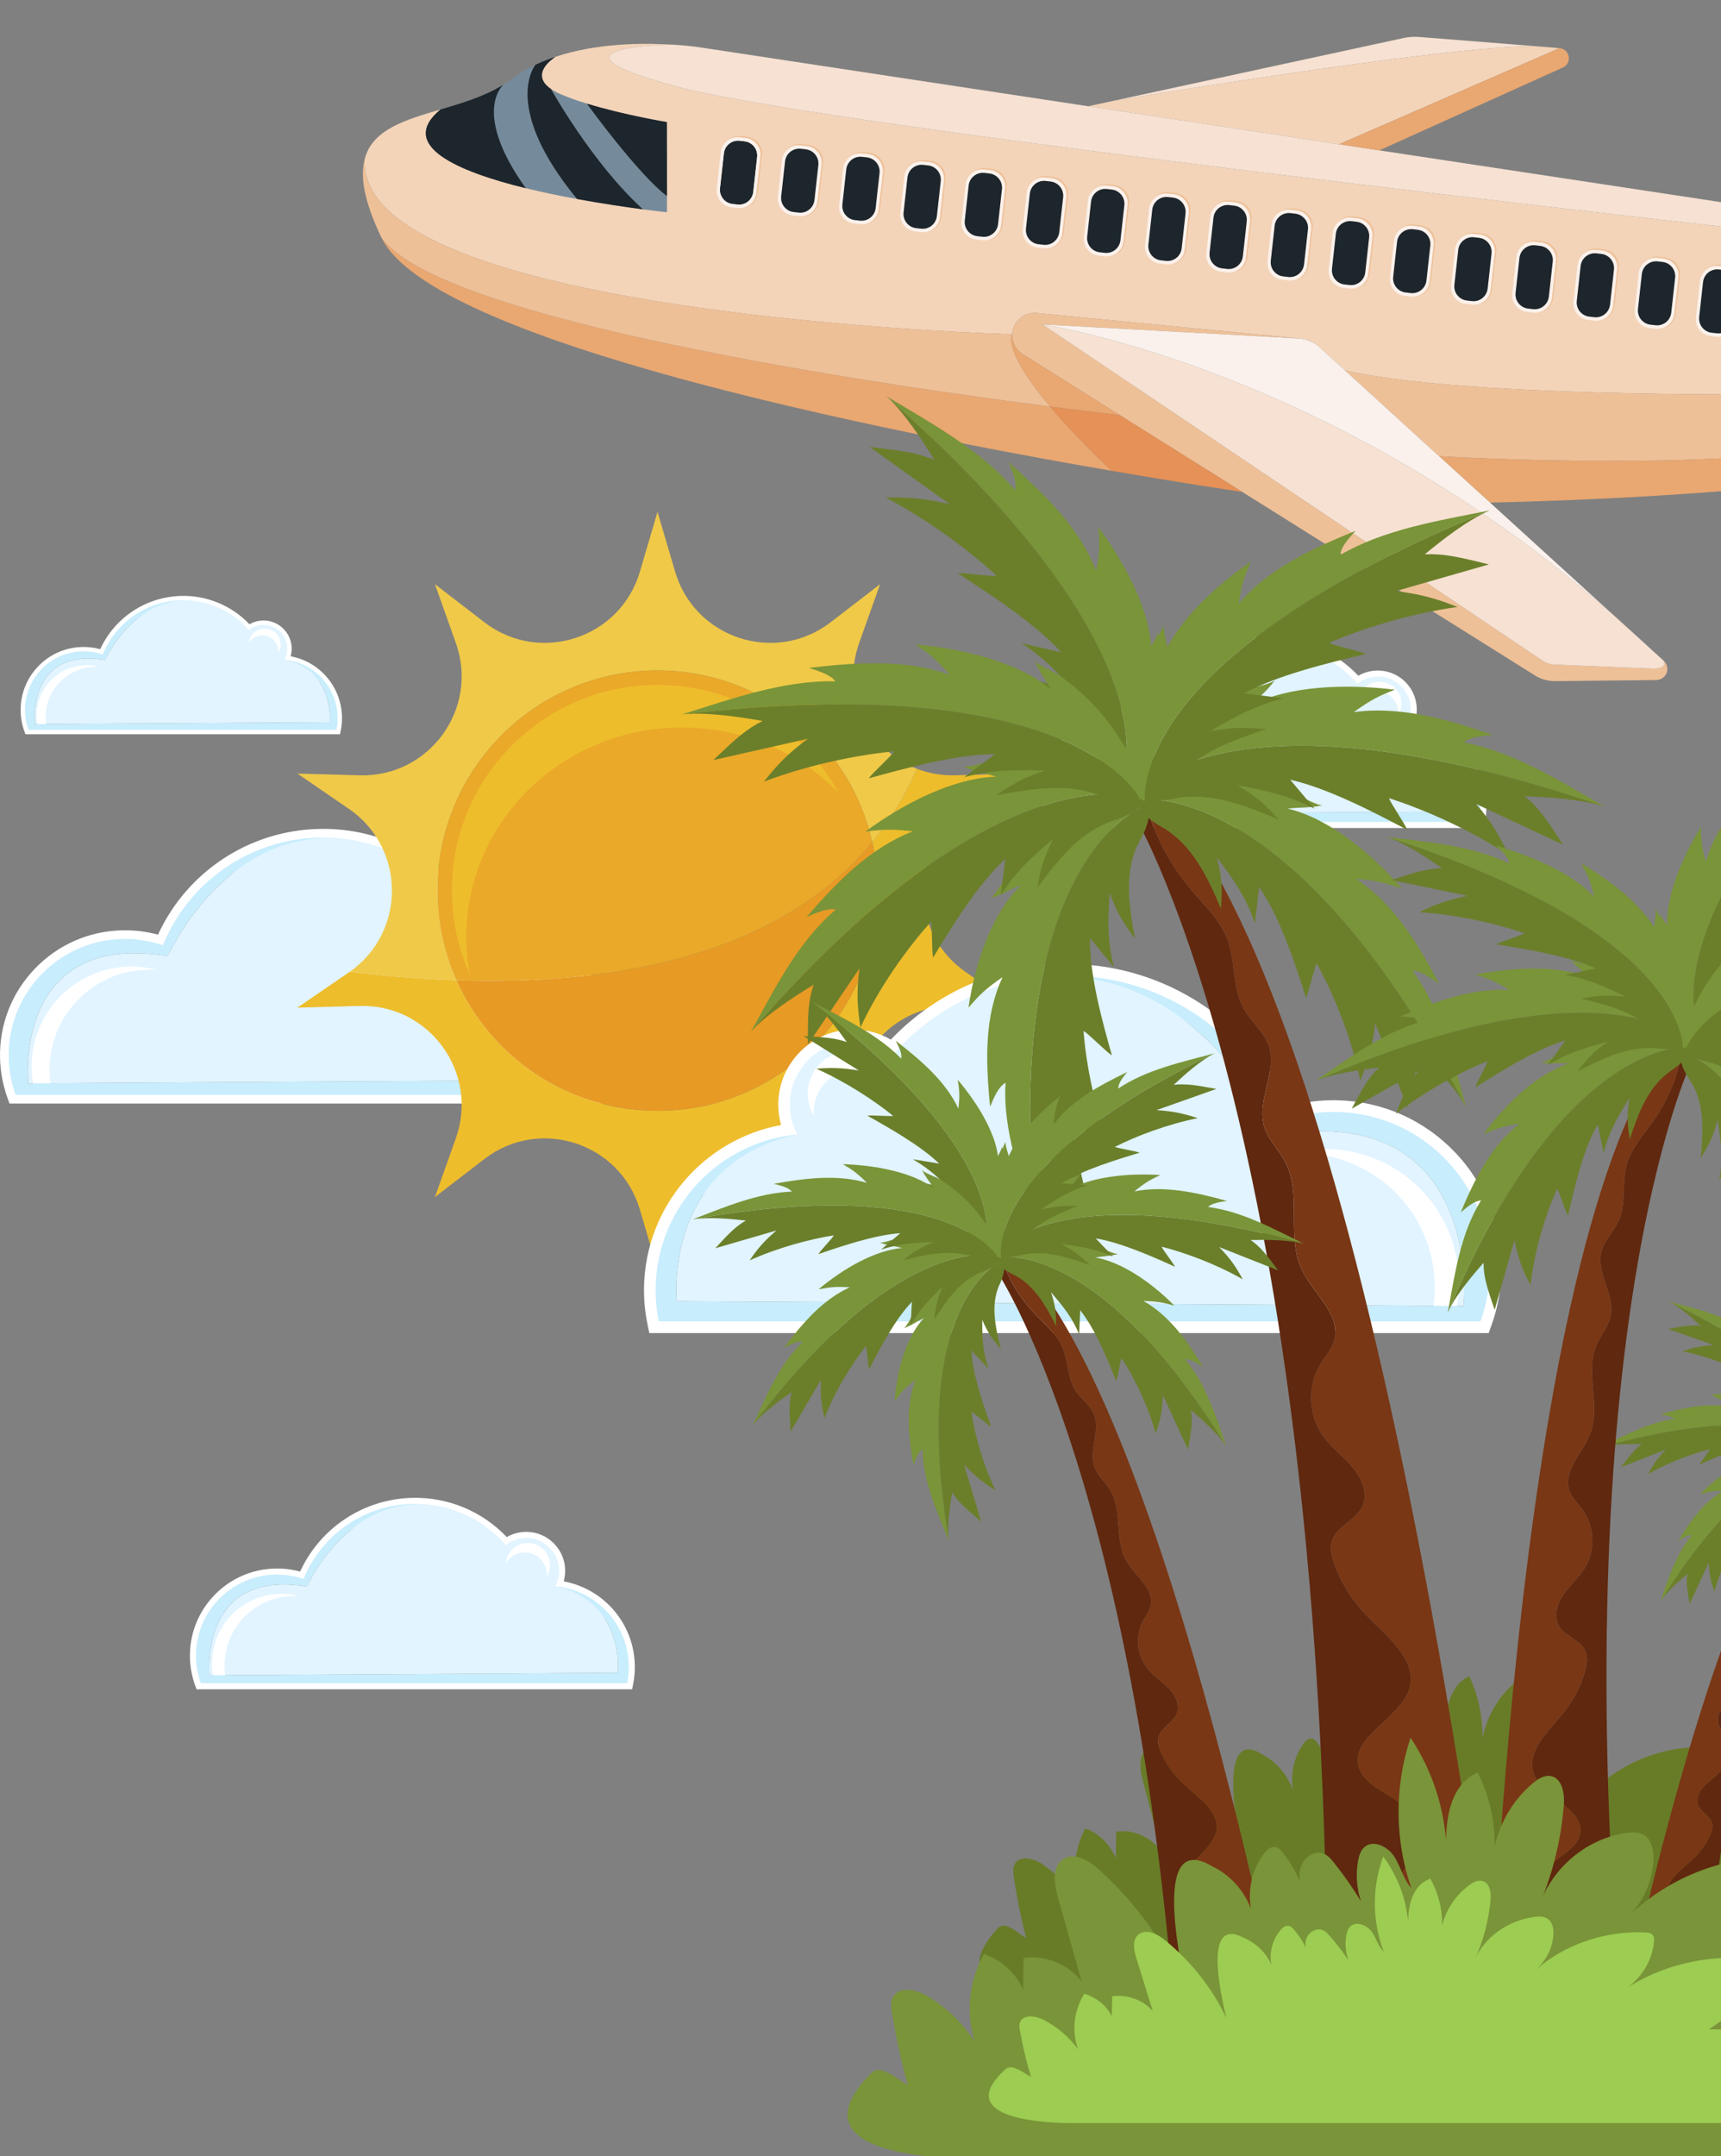 <svg width="202" height="253" viewBox="0 0 202 253" fill="none" xmlns="http://www.w3.org/2000/svg">
<rect x="0" y="0" width="202" height="253" fill="#808080" stroke="none"/>
<g clip-path="url(#clip0_163_1404)">
<path d="M164.779 4.453C165.367 4.332 165.975 4.29 166.583 4.337L180.142 5.415C169.271 5.392 130.55 11.859 130.55 11.859L164.779 4.453Z" fill="#F6E1D2"/>
<path d="M130.55 11.859C130.55 11.859 169.271 5.392 180.142 5.415L182.119 5.57L183.043 5.65L157.173 16.926L135.791 13.682L127.74 12.467L130.55 11.859Z" fill="#F3D4B9"/>
<path d="M68.88 12.156C69.062 12.415 74.941 20.49 78.287 23.012L78.282 24.901C78.282 24.901 77.225 24.797 75.49 24.573C75.48 24.574 75.479 24.564 75.469 24.565C69.52 19.181 64.666 10.441 64.666 10.441C64.951 10.638 65.317 10.845 65.752 11.034C66.684 11.435 67.745 11.82 68.869 12.147C68.869 12.147 68.869 12.147 68.88 12.156Z" fill="#758B9C"/>
<path d="M62.841 7.606C62.659 7.849 58.984 12.719 67.731 23.353C65.77 22.995 63.7 22.57 61.713 22.085C55.476 13.37 58.873 10.12 59.082 9.935C59.092 9.934 59.092 9.934 59.092 9.934C59.428 9.723 59.755 9.513 60.058 9.276C60.923 8.619 61.861 8.065 62.841 7.606Z" fill="#758B9C"/>
<path d="M78.779 5.234C77.466 5.261 62.668 5.658 79.471 10.174C97.023 14.901 204.009 26.804 204.009 26.804C204.009 26.804 216.179 27.777 205.549 24.229C210.16 24.651 219.177 24.455 224.435 17.707C224.775 17.275 225.114 16.832 225.444 16.401C225.444 16.401 236.593 3.233 241.637 2.658C245.353 2.233 251.89 2.133 255.855 2.612C255.884 2.94 255.845 3.286 255.747 3.64L238.677 44.106L220.731 44.81C220.042 44.842 219.501 45.44 219.543 46.128C219.543 46.128 174.444 47.232 157.86 43.463L154.907 40.783C154.252 40.178 153.404 39.808 152.52 39.723L121.675 36.729C120.242 36.589 118.981 37.634 118.818 39.04C118.815 39.101 118.812 39.161 118.81 39.222C118.81 39.222 41.403 37.105 42.829 18.572C43.778 15.174 47.563 14.067 51.696 12.849C46.625 17.053 53.629 20.101 61.712 22.085C63.699 22.57 65.769 22.995 67.73 23.353C70.749 23.905 73.529 24.305 75.469 24.565C75.479 24.564 75.48 24.574 75.49 24.573C77.224 24.797 78.282 24.901 78.282 24.901L78.287 23.012L78.271 14.325C78.271 14.325 73.219 13.494 68.88 12.155C68.869 12.146 68.869 12.146 68.869 12.146C67.745 11.819 66.684 11.433 65.752 11.033C65.318 10.844 64.951 10.637 64.666 10.44C62.17 8.72 64.807 6.918 65.189 6.671C65.208 6.659 65.208 6.659 65.218 6.658C70.009 5.06 75.399 5.027 78.779 5.234Z" fill="#F3D4B9"/>
<path d="M219.544 46.127L219.545 46.137C219.545 46.137 218.693 47.495 220.011 51.535C204.449 55.619 169.651 53.581 168.911 53.529C168.901 53.53 168.901 53.53 168.901 53.53L157.861 43.462C174.444 47.231 219.544 46.127 219.544 46.127Z" fill="#EEC097"/>
<path d="M220.011 51.536C220.361 52.609 220.864 53.875 221.582 55.346C203.726 58.48 174.886 58.972 174.886 58.972L168.91 53.531C169.65 53.581 204.449 55.62 220.011 51.536Z" fill="#E9A771"/>
<path d="M205.549 24.229C216.18 27.777 204.009 26.804 204.009 26.804C204.009 26.804 97.023 14.901 79.471 10.174C62.668 5.658 77.466 5.261 78.779 5.234C78.84 5.237 78.869 5.233 78.869 5.233C80.861 5.346 82.142 5.554 82.142 5.554L127.73 12.467L127.74 12.466L135.791 13.681L157.173 16.925L161.9 17.644L202.658 23.82C202.658 23.82 203.771 24.058 205.54 24.228L205.549 24.229Z" fill="#F6E1D2"/>
<path d="M145.808 57.723L131.418 48.699L120.035 41.555C119.232 41.059 118.773 40.159 118.811 39.221C118.814 39.16 118.817 39.1 118.819 39.039C118.982 37.633 120.243 36.588 121.676 36.728L152.521 39.722L122.339 38.065C122.339 38.065 122.349 38.064 122.36 38.072L181.025 77.511C181.442 77.803 181.932 77.955 182.438 77.985L193.935 78.456C193.935 78.456 195.718 78.584 195.282 77.541C195.507 77.745 195.652 78.029 195.689 78.336C195.701 78.435 195.714 78.544 195.695 78.637C195.631 79.277 195.088 79.774 194.417 79.795L182.539 79.922C181.697 79.932 180.865 79.701 180.159 79.253L145.808 57.723Z" fill="#EEC097"/>
<path d="M195.282 77.541C195.718 78.584 193.935 78.456 193.935 78.456L182.438 77.985C181.932 77.955 181.442 77.803 181.025 77.511L122.36 38.072C123.403 38.228 156.779 43.481 189.251 72.055L193.162 75.604C193.185 75.631 193.206 75.639 193.22 75.667L195.282 77.541Z" fill="#F6E1D2"/>
<path d="M184.133 6.695C184.144 6.784 184.144 6.874 184.135 6.966C184.085 7.384 183.828 7.756 183.436 7.924L161.9 17.646L157.173 16.927L183.043 5.651C183.611 5.693 184.064 6.121 184.133 6.695Z" fill="#E9A771"/>
<path d="M174.886 58.971L189.251 72.056C156.778 43.482 123.403 38.229 122.36 38.073C122.349 38.064 122.339 38.066 122.339 38.066L152.521 39.723C153.405 39.808 154.253 40.178 154.908 40.783L157.861 43.463L168.901 53.531C168.901 53.531 168.901 53.531 168.911 53.53L174.886 58.971Z" fill="#FAF1EC"/>
<path d="M131.418 48.7L145.808 57.724C144.427 57.518 138.628 56.656 130.454 55.244C127.278 52.209 124.941 49.727 123.232 47.702C128.302 48.35 131.418 48.7 131.418 48.7Z" fill="#E59157"/>
<path d="M120.035 41.556L131.418 48.7C131.418 48.7 128.302 48.35 123.232 47.702C117.461 40.87 118.811 39.222 118.811 39.222C118.773 40.16 119.232 41.059 120.035 41.556Z" fill="#E9A771"/>
<path d="M123.232 47.702C124.941 49.727 127.278 52.209 130.454 55.244C103.49 50.599 50.606 40.05 44.781 27.901C51.71 37.607 102.991 45.094 123.232 47.702Z" fill="#E9A771"/>
<path d="M118.811 39.221C118.811 39.221 117.462 40.869 123.232 47.701C102.991 45.094 51.709 37.607 44.781 27.9C42.695 23.569 42.244 20.64 42.83 18.571C41.404 37.104 118.811 39.221 118.811 39.221Z" fill="#EEC097"/>
<path d="M78.271 14.326L78.287 23.013C74.941 20.491 69.062 12.416 68.88 12.157C73.219 13.494 78.271 14.326 78.271 14.326Z" fill="#1D262D"/>
<path d="M64.667 10.441C64.667 10.441 69.521 19.181 75.47 24.565C73.53 24.305 70.75 23.905 67.731 23.353C58.984 12.719 62.659 7.849 62.841 7.606C62.86 7.594 62.86 7.594 62.86 7.594C63.612 7.243 64.397 6.928 65.19 6.672C64.808 6.918 62.171 8.721 64.667 10.441Z" fill="#1D262D"/>
<path d="M59.082 9.935C58.873 10.121 55.476 13.37 61.713 22.085C53.63 20.1 46.625 17.052 51.697 12.849L51.707 12.848C54.219 12.104 56.876 11.314 59.082 9.935Z" fill="#1D262D"/>
<path d="M87.389 16.58C88.309 16.684 88.97 17.509 88.867 18.432L88.413 22.523C88.309 23.447 87.485 24.108 86.565 24.004L85.987 23.939C85.067 23.839 84.406 23.014 84.509 22.09L84.962 17.995C85.062 17.075 85.891 16.414 86.81 16.514L87.389 16.58Z" fill="#1D262D"/>
<path d="M89.247 18.361C89.368 17.283 88.58 16.31 87.51 16.191L86.778 16.112C85.766 15.997 84.859 16.672 84.641 17.639C84.788 16.594 85.893 15.844 86.956 15.96L87.688 16.043C88.769 16.16 89.544 17.139 89.425 18.209L88.945 22.532C88.795 23.886 87.769 24.506 86.713 24.418C87.74 24.473 88.651 23.718 88.769 22.672L89.247 18.361Z" fill="#EEC097"/>
<path d="M84.129 22.158L84.607 17.846C84.614 17.787 84.622 17.728 84.634 17.679C84.639 17.66 84.638 17.65 84.64 17.638C84.858 16.672 85.765 15.997 86.777 16.111L87.509 16.19C88.58 16.309 89.368 17.281 89.246 18.36L88.768 22.672C88.65 23.717 87.739 24.472 86.712 24.418C86.687 24.417 86.661 24.417 86.635 24.413C86.624 24.414 86.609 24.412 86.598 24.41L85.866 24.327C84.785 24.21 84.008 23.24 84.129 22.158ZM85.987 23.939L86.565 24.004C87.485 24.108 88.31 23.447 88.413 22.523L88.867 18.432C88.971 17.508 88.309 16.684 87.389 16.58L86.811 16.515C85.891 16.415 85.063 17.077 84.963 17.996L84.51 22.091C84.406 23.014 85.068 23.839 85.987 23.939Z" fill="#FAF1EC"/>
<path d="M102.054 17.931C103.135 18.048 103.91 19.026 103.791 20.097L103.311 24.42C103.161 25.774 102.135 26.394 101.079 26.306C102.106 26.361 103.017 25.605 103.135 24.56L103.613 20.248C103.734 19.17 102.946 18.197 101.875 18.078L101.143 17.999C100.131 17.884 99.224 18.559 99.006 19.526C99.153 18.481 100.258 17.732 101.321 17.847L102.054 17.931Z" fill="#EEC097"/>
<path d="M101.876 18.08C102.947 18.199 103.735 19.171 103.614 20.25L103.136 24.562C103.018 25.607 102.107 26.363 101.08 26.308C101.055 26.307 101.029 26.307 101.003 26.303C100.992 26.304 100.978 26.302 100.966 26.3L100.234 26.217C99.153 26.1 98.376 25.129 98.497 24.047L98.975 19.735C98.982 19.676 98.99 19.617 99.002 19.568C99.007 19.549 99.006 19.539 99.008 19.527C99.226 18.561 100.133 17.886 101.145 18L101.876 18.08ZM103.233 20.32C103.337 19.396 102.675 18.572 101.755 18.468L101.177 18.403C100.257 18.303 99.429 18.965 99.329 19.884L98.876 23.979C98.772 24.903 99.434 25.727 100.354 25.828L100.932 25.893C101.852 25.997 102.677 25.335 102.78 24.412L103.233 20.32Z" fill="#FAF1EC"/>
<path d="M101.755 18.468C102.675 18.572 103.337 19.397 103.233 20.32L102.779 24.411C102.675 25.335 101.851 25.996 100.931 25.892L100.353 25.827C99.433 25.727 98.772 24.902 98.875 23.978L99.328 19.883C99.428 18.963 100.257 18.301 101.176 18.402L101.755 18.468Z" fill="#1D262D"/>
<path d="M109.237 18.875C110.318 18.992 111.093 19.97 110.974 21.041L110.494 25.364C110.344 26.718 109.318 27.338 108.262 27.25C109.289 27.305 110.2 26.549 110.318 25.504L110.796 21.192C110.917 20.114 110.129 19.141 109.059 19.022L108.327 18.943C107.315 18.828 106.408 19.503 106.19 20.47C106.337 19.425 107.442 18.676 108.505 18.791L109.237 18.875Z" fill="#EEC097"/>
<path d="M109.059 19.024C110.13 19.143 110.918 20.115 110.796 21.194L110.318 25.506C110.2 26.551 109.289 27.306 108.262 27.252C108.236 27.251 108.211 27.251 108.185 27.247C108.174 27.248 108.16 27.247 108.148 27.244L107.416 27.161C106.335 27.044 105.558 26.073 105.678 24.991L106.156 20.679C106.163 20.62 106.171 20.561 106.183 20.512C106.188 20.493 106.187 20.483 106.189 20.471C106.407 19.505 107.314 18.83 108.326 18.944L109.059 19.024ZM110.417 21.264C110.521 20.34 109.859 19.516 108.939 19.412L108.361 19.347C107.441 19.247 106.613 19.909 106.513 20.828L106.06 24.923C105.956 25.847 106.618 26.671 107.538 26.772L108.116 26.837C109.036 26.941 109.861 26.279 109.964 25.356L110.417 21.264Z" fill="#FAF1EC"/>
<path d="M108.939 19.412C109.859 19.516 110.52 20.341 110.417 21.264L109.963 25.355C109.859 26.279 109.035 26.94 108.115 26.836L107.537 26.771C106.617 26.671 105.956 25.846 106.059 24.922L106.512 20.827C106.612 19.907 107.441 19.245 108.36 19.346L108.939 19.412Z" fill="#1D262D"/>
<path d="M116.421 19.819C117.502 19.936 118.277 20.914 118.158 21.985L117.678 26.308C117.528 27.662 116.502 28.282 115.446 28.194C116.473 28.249 117.384 27.493 117.502 26.448L117.98 22.136C118.101 21.058 117.313 20.085 116.242 19.966L115.51 19.887C114.498 19.772 113.591 20.447 113.373 21.414C113.52 20.369 114.625 19.62 115.688 19.735L116.421 19.819Z" fill="#EEC097"/>
<path d="M116.242 19.968C117.313 20.086 118.101 21.059 117.98 22.138L117.502 26.45C117.384 27.495 116.473 28.251 115.446 28.196C115.421 28.196 115.395 28.195 115.369 28.191C115.358 28.192 115.344 28.191 115.332 28.188L114.6 28.105C113.519 27.988 112.742 27.017 112.863 25.935L113.341 21.623C113.349 21.564 113.356 21.505 113.368 21.456C113.373 21.437 113.372 21.427 113.374 21.415C113.592 20.449 114.499 19.774 115.511 19.888L116.242 19.968ZM117.6 22.208C117.704 21.284 117.042 20.46 116.122 20.356L115.544 20.291C114.624 20.191 113.796 20.853 113.696 21.772L113.243 25.867C113.139 26.791 113.801 27.615 114.721 27.716L115.299 27.781C116.219 27.885 117.044 27.223 117.147 26.3L117.6 22.208Z" fill="#FAF1EC"/>
<path d="M116.122 20.356C117.042 20.46 117.704 21.285 117.6 22.208L117.146 26.299C117.042 27.223 116.218 27.884 115.298 27.78L114.72 27.715C113.8 27.615 113.139 26.79 113.242 25.866L113.695 21.771C113.795 20.851 114.624 20.189 115.543 20.29L116.122 20.356Z" fill="#1D262D"/>
<path d="M123.604 20.763C124.685 20.88 125.46 21.858 125.341 22.929L124.861 27.252C124.711 28.606 123.685 29.226 122.629 29.138C123.656 29.193 124.567 28.437 124.685 27.392L125.163 23.08C125.284 22.002 124.496 21.029 123.426 20.91L122.694 20.831C121.682 20.716 120.775 21.391 120.557 22.358C120.704 21.313 121.809 20.564 122.872 20.679L123.604 20.763Z" fill="#EEC097"/>
<path d="M123.426 20.912C124.497 21.031 125.285 22.003 125.163 23.082L124.685 27.394C124.567 28.439 123.656 29.195 122.629 29.14C122.603 29.14 122.578 29.139 122.552 29.135C122.541 29.136 122.527 29.134 122.515 29.132L121.783 29.049C120.702 28.932 119.925 27.961 120.046 26.879L120.524 22.567C120.531 22.508 120.539 22.449 120.551 22.4C120.556 22.381 120.555 22.371 120.557 22.359C120.775 21.393 121.682 20.718 122.694 20.832L123.426 20.912ZM124.783 23.152C124.887 22.228 124.225 21.404 123.305 21.3L122.727 21.235C121.807 21.135 120.979 21.797 120.879 22.716L120.426 26.811C120.322 27.735 120.984 28.559 121.904 28.66L122.482 28.725C123.402 28.829 124.227 28.167 124.33 27.244L124.783 23.152Z" fill="#FAF1EC"/>
<path d="M123.305 21.3C124.225 21.404 124.886 22.229 124.783 23.152L124.329 27.243C124.225 28.167 123.401 28.828 122.481 28.724L121.903 28.659C120.983 28.559 120.322 27.734 120.425 26.81L120.878 22.715C120.978 21.795 121.807 21.134 122.726 21.234L123.305 21.3Z" fill="#1D262D"/>
<path d="M130.787 21.707C131.868 21.824 132.643 22.802 132.524 23.873L132.044 28.196C131.894 29.55 130.868 30.17 129.812 30.082C130.839 30.137 131.75 29.381 131.868 28.336L132.346 24.024C132.467 22.946 131.679 21.973 130.608 21.854L129.876 21.775C128.864 21.66 127.957 22.335 127.739 23.302C127.886 22.257 128.991 21.508 130.054 21.623L130.787 21.707Z" fill="#EEC097"/>
<path d="M130.609 21.856C131.68 21.975 132.468 22.947 132.347 24.026L131.869 28.338C131.751 29.383 130.84 30.139 129.813 30.084C129.788 30.083 129.762 30.083 129.736 30.079C129.725 30.08 129.71 30.078 129.699 30.076L128.967 29.993C127.886 29.876 127.109 28.905 127.23 27.823L127.708 23.511C127.716 23.452 127.723 23.393 127.735 23.344C127.74 23.325 127.739 23.315 127.741 23.303C127.959 22.337 128.866 21.662 129.878 21.776L130.609 21.856ZM131.966 24.096C132.07 23.172 131.408 22.348 130.488 22.244L129.91 22.179C128.99 22.079 128.162 22.741 128.062 23.66L127.609 27.755C127.505 28.679 128.167 29.503 129.086 29.604L129.664 29.669C130.584 29.773 131.409 29.111 131.512 28.188L131.966 24.096Z" fill="#FAF1EC"/>
<path d="M130.488 22.244C131.408 22.348 132.069 23.173 131.966 24.096L131.512 28.187C131.408 29.111 130.584 29.772 129.664 29.668L129.086 29.603C128.166 29.503 127.505 28.678 127.609 27.754L128.062 23.659C128.162 22.739 128.991 22.078 129.91 22.178L130.488 22.244Z" fill="#1D262D"/>
<path d="M137.97 22.651C139.051 22.768 139.826 23.746 139.707 24.817L139.227 29.14C139.077 30.494 138.051 31.114 136.995 31.027C138.022 31.082 138.933 30.326 139.051 29.281L139.529 24.969C139.65 23.891 138.862 22.918 137.791 22.799L137.059 22.72C136.047 22.605 135.14 23.28 134.922 24.247C135.069 23.202 136.174 22.452 137.237 22.568L137.97 22.651Z" fill="#EEC097"/>
<path d="M137.792 22.8C138.863 22.919 139.651 23.891 139.53 24.97L139.052 29.282C138.934 30.327 138.023 31.083 136.996 31.028C136.97 31.027 136.945 31.027 136.919 31.023C136.908 31.024 136.894 31.022 136.882 31.02L136.15 30.937C135.069 30.82 134.292 29.849 134.413 28.767L134.891 24.455C134.898 24.396 134.906 24.337 134.918 24.288C134.923 24.269 134.922 24.259 134.924 24.247C135.142 23.281 136.049 22.606 137.061 22.72L137.792 22.8ZM139.15 25.04C139.254 24.116 138.592 23.292 137.672 23.188L137.094 23.123C136.174 23.023 135.346 23.685 135.246 24.604L134.793 28.699C134.689 29.623 135.351 30.447 136.271 30.548L136.849 30.613C137.769 30.717 138.594 30.055 138.697 29.132L139.15 25.04Z" fill="#FAF1EC"/>
<path d="M137.672 23.188C138.592 23.292 139.253 24.117 139.15 25.04L138.696 29.131C138.593 30.055 137.768 30.716 136.848 30.612L136.27 30.547C135.35 30.447 134.689 29.622 134.792 28.698L135.245 24.603C135.345 23.683 136.174 23.022 137.093 23.122L137.672 23.188Z" fill="#1D262D"/>
<path d="M145.153 23.595C146.234 23.712 147.009 24.69 146.89 25.761L146.41 30.084C146.26 31.438 145.234 32.058 144.178 31.971C145.205 32.026 146.116 31.27 146.234 30.225L146.712 25.913C146.833 24.835 146.045 23.862 144.975 23.743L144.243 23.664C143.231 23.549 142.324 24.224 142.106 25.191C142.253 24.146 143.358 23.396 144.421 23.512L145.153 23.595Z" fill="#EEC097"/>
<path d="M144.975 23.744C146.046 23.863 146.834 24.835 146.712 25.914L146.234 30.226C146.116 31.271 145.205 32.026 144.178 31.972C144.153 31.971 144.127 31.971 144.101 31.967C144.09 31.968 144.076 31.966 144.064 31.964L143.332 31.881C142.251 31.764 141.474 30.793 141.595 29.711L142.073 25.399C142.08 25.34 142.088 25.281 142.1 25.232C142.105 25.213 142.104 25.202 142.106 25.191C142.324 24.225 143.231 23.55 144.243 23.664L144.975 23.744ZM146.333 25.984C146.437 25.06 145.775 24.236 144.855 24.132L144.277 24.067C143.357 23.967 142.529 24.629 142.429 25.548L141.976 29.643C141.872 30.567 142.534 31.391 143.454 31.492L144.032 31.557C144.952 31.661 145.777 30.999 145.88 30.076L146.333 25.984Z" fill="#FAF1EC"/>
<path d="M144.855 24.132C145.775 24.236 146.436 25.061 146.333 25.984L145.879 30.075C145.775 30.999 144.951 31.66 144.031 31.556L143.453 31.491C142.533 31.391 141.872 30.566 141.975 29.642L142.428 25.547C142.528 24.627 143.357 23.966 144.276 24.066L144.855 24.132Z" fill="#1D262D"/>
<path d="M152.337 24.539C153.418 24.656 154.193 25.634 154.074 26.705L153.594 31.028C153.444 32.382 152.418 33.002 151.362 32.915C152.389 32.97 153.3 32.214 153.418 31.169L153.896 26.857C154.017 25.779 153.229 24.806 152.158 24.687L151.426 24.608C150.414 24.493 149.507 25.168 149.289 26.135C149.436 25.09 150.541 24.34 151.604 24.456L152.337 24.539Z" fill="#EEC097"/>
<path d="M152.158 24.688C153.229 24.807 154.017 25.779 153.896 26.858L153.418 31.17C153.3 32.215 152.389 32.971 151.362 32.916C151.337 32.915 151.311 32.915 151.285 32.911C151.274 32.912 151.26 32.91 151.248 32.908L150.516 32.825C149.435 32.708 148.658 31.737 148.778 30.655L149.256 26.343C149.263 26.284 149.271 26.225 149.283 26.176C149.288 26.157 149.287 26.146 149.289 26.135C149.507 25.169 150.414 24.494 151.426 24.608L152.158 24.688ZM153.516 26.928C153.62 26.004 152.958 25.18 152.038 25.076L151.46 25.011C150.54 24.911 149.712 25.573 149.612 26.492L149.159 30.587C149.055 31.511 149.717 32.335 150.637 32.436L151.215 32.501C152.135 32.605 152.96 31.943 153.063 31.02L153.516 26.928Z" fill="#FAF1EC"/>
<path d="M152.038 25.076C152.958 25.18 153.62 26.005 153.516 26.928L153.062 31.019C152.958 31.943 152.134 32.604 151.214 32.5L150.636 32.435C149.716 32.335 149.055 31.51 149.158 30.586L149.611 26.491C149.711 25.571 150.54 24.909 151.459 25.01L152.038 25.076Z" fill="#1D262D"/>
<path d="M159.52 25.483C160.601 25.6 161.376 26.578 161.257 27.649L160.777 31.972C160.627 33.326 159.601 33.946 158.545 33.859C159.572 33.914 160.483 33.158 160.601 32.113L161.079 27.801C161.2 26.723 160.412 25.75 159.342 25.631L158.61 25.552C157.598 25.437 156.691 26.112 156.473 27.079C156.62 26.034 157.725 25.284 158.788 25.4L159.52 25.483Z" fill="#EEC097"/>
<path d="M159.342 25.632C160.413 25.751 161.201 26.723 161.079 27.802L160.601 32.114C160.483 33.159 159.572 33.914 158.545 33.86C158.52 33.859 158.494 33.859 158.468 33.855C158.457 33.856 158.443 33.855 158.431 33.852L157.699 33.769C156.618 33.652 155.841 32.681 155.962 31.599L156.44 27.287C156.447 27.228 156.455 27.169 156.467 27.12C156.472 27.101 156.471 27.09 156.473 27.079C156.691 26.113 157.598 25.438 158.61 25.552L159.342 25.632ZM160.699 27.872C160.803 26.948 160.141 26.124 159.221 26.02L158.643 25.955C157.723 25.855 156.895 26.517 156.795 27.436L156.342 31.531C156.238 32.455 156.9 33.279 157.82 33.38L158.398 33.445C159.318 33.549 160.143 32.888 160.246 31.964L160.699 27.872Z" fill="#FAF1EC"/>
<path d="M159.221 26.02C160.141 26.124 160.802 26.949 160.699 27.872L160.245 31.963C160.141 32.887 159.317 33.548 158.397 33.444L157.819 33.379C156.899 33.279 156.238 32.454 156.341 31.53L156.794 27.435C156.894 26.516 157.723 25.853 158.642 25.954L159.221 26.02Z" fill="#1D262D"/>
<path d="M166.703 26.427C167.784 26.544 168.559 27.523 168.44 28.593L167.96 32.916C167.81 34.27 166.784 34.89 165.728 34.802C166.755 34.857 167.666 34.101 167.784 33.056L168.262 28.744C168.383 27.666 167.595 26.693 166.524 26.574L165.792 26.495C164.78 26.38 163.873 27.055 163.655 28.022C163.802 26.977 164.907 26.228 165.97 26.344L166.703 26.427Z" fill="#EEC097"/>
<path d="M166.525 26.575C167.596 26.694 168.384 27.666 168.263 28.745L167.785 33.057C167.667 34.102 166.756 34.857 165.729 34.803C165.704 34.803 165.678 34.802 165.652 34.798C165.641 34.799 165.627 34.798 165.615 34.795L164.883 34.712C163.802 34.595 163.025 33.624 163.145 32.542L163.623 28.23C163.631 28.171 163.638 28.112 163.65 28.063C163.655 28.044 163.654 28.033 163.656 28.022C163.874 27.056 164.781 26.381 165.793 26.495L166.525 26.575ZM167.882 28.816C167.986 27.892 167.324 27.068 166.404 26.964L165.826 26.899C164.906 26.799 164.078 27.461 163.978 28.38L163.525 32.475C163.421 33.399 164.083 34.223 165.002 34.324L165.58 34.389C166.5 34.493 167.325 33.832 167.428 32.908L167.882 28.816Z" fill="#FAF1EC"/>
<path d="M166.404 26.964C167.324 27.068 167.985 27.893 167.882 28.816L167.428 32.907C167.324 33.831 166.5 34.492 165.58 34.388L165.002 34.323C164.082 34.223 163.421 33.398 163.525 32.474L163.978 28.379C164.078 27.459 164.907 26.797 165.826 26.898L166.404 26.964Z" fill="#1D262D"/>
<path d="M173.886 27.371C174.967 27.488 175.742 28.467 175.623 29.537L175.143 33.86C174.993 35.214 173.967 35.834 172.911 35.746C173.938 35.801 174.849 35.045 174.967 34L175.445 29.688C175.566 28.61 174.778 27.637 173.707 27.518L172.975 27.439C171.963 27.324 171.056 27.999 170.838 28.966C170.985 27.921 172.09 27.172 173.153 27.287L173.886 27.371Z" fill="#EEC097"/>
<path d="M173.708 27.519C174.779 27.638 175.567 28.61 175.446 29.689L174.968 34.001C174.85 35.046 173.939 35.801 172.912 35.747C172.886 35.747 172.861 35.746 172.835 35.742C172.824 35.743 172.81 35.741 172.798 35.739L172.066 35.656C170.985 35.539 170.208 34.568 170.329 33.486L170.807 29.174C170.814 29.115 170.822 29.056 170.834 29.007C170.839 28.988 170.838 28.978 170.84 28.966C171.058 28 171.965 27.325 172.977 27.439L173.708 27.519ZM175.066 29.76C175.17 28.836 174.508 28.012 173.588 27.908L173.01 27.843C172.09 27.743 171.262 28.405 171.162 29.324L170.709 33.419C170.605 34.343 171.267 35.167 172.187 35.268L172.765 35.333C173.685 35.437 174.51 34.776 174.613 33.852L175.066 29.76Z" fill="#FAF1EC"/>
<path d="M173.588 27.908C174.508 28.012 175.169 28.837 175.066 29.76L174.612 33.851C174.508 34.775 173.684 35.436 172.764 35.332L172.186 35.267C171.266 35.167 170.605 34.342 170.708 33.418L171.161 29.323C171.261 28.403 172.09 27.741 173.009 27.842L173.588 27.908Z" fill="#1D262D"/>
<path d="M181.07 28.315C182.151 28.432 182.926 29.411 182.807 30.481L182.327 34.804C182.177 36.158 181.151 36.778 180.095 36.69C181.122 36.745 182.033 35.989 182.151 34.944L182.629 30.632C182.75 29.554 181.962 28.581 180.892 28.462L180.16 28.383C179.148 28.268 178.241 28.943 178.023 29.91C178.17 28.865 179.275 28.116 180.338 28.231L181.07 28.315Z" fill="#EEC097"/>
<path d="M180.891 28.463C181.962 28.582 182.75 29.554 182.628 30.633L182.15 34.945C182.032 35.99 181.121 36.745 180.094 36.691C180.069 36.69 180.043 36.69 180.017 36.686C180.006 36.687 179.992 36.685 179.98 36.683L179.248 36.6C178.167 36.483 177.39 35.512 177.511 34.43L177.989 30.118C177.996 30.059 178.004 30 178.016 29.951C178.021 29.932 178.02 29.922 178.022 29.91C178.24 28.944 179.147 28.269 180.159 28.383L180.891 28.463ZM182.249 30.704C182.353 29.78 181.691 28.956 180.771 28.852L180.193 28.787C179.273 28.687 178.445 29.349 178.345 30.268L177.892 34.363C177.788 35.287 178.45 36.111 179.369 36.212L179.947 36.277C180.867 36.381 181.692 35.72 181.795 34.796L182.249 30.704Z" fill="#FAF1EC"/>
<path d="M180.771 28.852C181.691 28.956 182.352 29.781 182.249 30.704L181.795 34.795C181.691 35.719 180.867 36.38 179.947 36.276L179.369 36.211C178.449 36.111 177.788 35.286 177.892 34.362L178.345 30.267C178.445 29.347 179.274 28.685 180.193 28.786L180.771 28.852Z" fill="#1D262D"/>
<path d="M188.253 29.259C189.334 29.376 190.109 30.355 189.99 31.425L189.51 35.748C189.36 37.102 188.334 37.722 187.278 37.634C188.305 37.689 189.216 36.933 189.334 35.888L189.812 31.576C189.933 30.498 189.145 29.525 188.075 29.406L187.343 29.327C186.331 29.212 185.424 29.887 185.206 30.854C185.353 29.809 186.458 29.06 187.521 29.175L188.253 29.259Z" fill="#EEC097"/>
<path d="M188.075 29.407C189.146 29.526 189.934 30.498 189.812 31.577L189.334 35.889C189.216 36.934 188.305 37.689 187.278 37.635C187.253 37.634 187.227 37.634 187.201 37.63C187.19 37.631 187.176 37.629 187.164 37.627L186.432 37.544C185.351 37.427 184.574 36.456 184.695 35.374L185.173 31.062C185.18 31.003 185.188 30.944 185.2 30.895C185.205 30.876 185.204 30.866 185.206 30.854C185.424 29.888 186.331 29.213 187.343 29.327L188.075 29.407ZM189.432 31.648C189.536 30.724 188.874 29.9 187.954 29.796L187.376 29.731C186.456 29.631 185.628 30.293 185.528 31.212L185.075 35.307C184.971 36.231 185.633 37.055 186.553 37.156L187.131 37.221C188.051 37.325 188.876 36.664 188.979 35.74L189.432 31.648Z" fill="#FAF1EC"/>
<path d="M187.954 29.796C188.874 29.9 189.535 30.725 189.432 31.648L188.978 35.739C188.874 36.663 188.05 37.324 187.13 37.22L186.552 37.155C185.632 37.055 184.971 36.23 185.074 35.306L185.527 31.211C185.627 30.291 186.456 29.629 187.375 29.73L187.954 29.796Z" fill="#1D262D"/>
<path d="M195.436 30.203C196.517 30.32 197.292 31.298 197.173 32.369L196.693 36.692C196.543 38.046 195.517 38.666 194.461 38.579C195.488 38.634 196.399 37.878 196.517 36.833L196.995 32.521C197.116 31.443 196.328 30.47 195.258 30.351L194.526 30.272C193.514 30.157 192.607 30.832 192.389 31.799C192.536 30.754 193.641 30.005 194.704 30.12L195.436 30.203Z" fill="#EEC097"/>
<path d="M195.258 30.351C196.329 30.47 197.117 31.442 196.995 32.521L196.517 36.833C196.399 37.878 195.488 38.633 194.461 38.579C194.436 38.578 194.41 38.578 194.384 38.574C194.373 38.575 194.359 38.573 194.347 38.571L193.615 38.488C192.534 38.371 191.757 37.4 191.878 36.318L192.356 32.006C192.363 31.947 192.371 31.888 192.383 31.839C192.388 31.82 192.387 31.81 192.389 31.798C192.607 30.832 193.514 30.157 194.526 30.271L195.258 30.351ZM196.615 32.592C196.719 31.668 196.057 30.844 195.137 30.74L194.559 30.675C193.639 30.575 192.811 31.237 192.711 32.156L192.258 36.251C192.154 37.175 192.816 37.999 193.736 38.1L194.314 38.165C195.234 38.269 196.059 37.607 196.162 36.684L196.615 32.592Z" fill="#FAF1EC"/>
<path d="M195.137 30.74C196.057 30.844 196.718 31.669 196.615 32.592L196.161 36.683C196.057 37.607 195.233 38.268 194.313 38.164L193.735 38.099C192.815 37.999 192.154 37.174 192.257 36.25L192.71 32.155C192.81 31.235 193.639 30.573 194.558 30.674L195.137 30.74Z" fill="#1D262D"/>
<path d="M202.619 31.147C203.7 31.264 204.475 32.242 204.356 33.313L203.876 37.636C203.726 38.99 202.7 39.61 201.644 39.523C202.671 39.578 203.582 38.822 203.7 37.777L204.178 33.465C204.299 32.387 203.511 31.414 202.44 31.295L201.708 31.216C200.696 31.101 199.789 31.776 199.571 32.743C199.718 31.698 200.823 30.949 201.886 31.064L202.619 31.147Z" fill="#EEC097"/>
<path d="M202.441 31.295C203.512 31.414 204.3 32.386 204.179 33.465L203.701 37.777C203.583 38.822 202.672 39.578 201.645 39.523C201.62 39.522 201.594 39.522 201.568 39.518C201.557 39.519 201.543 39.517 201.531 39.515L200.799 39.432C199.718 39.315 198.941 38.344 199.062 37.262L199.54 32.95C199.547 32.891 199.555 32.832 199.567 32.783C199.572 32.764 199.571 32.754 199.573 32.742C199.791 31.776 200.698 31.101 201.71 31.215L202.441 31.295ZM203.799 33.536C203.903 32.612 203.241 31.788 202.321 31.684L201.743 31.619C200.823 31.519 199.995 32.181 199.895 33.1L199.442 37.195C199.338 38.119 200 38.943 200.92 39.044L201.498 39.109C202.418 39.213 203.243 38.551 203.346 37.628L203.799 33.536Z" fill="#FAF1EC"/>
<path d="M202.321 31.684C203.241 31.788 203.902 32.613 203.799 33.536L203.345 37.627C203.241 38.551 202.417 39.212 201.497 39.108L200.919 39.043C199.999 38.943 199.338 38.118 199.441 37.194L199.894 33.099C199.994 32.18 200.823 31.518 201.742 31.618L202.321 31.684Z" fill="#1D262D"/>
<path d="M94.871 16.987C95.952 17.104 96.727 18.082 96.608 19.153L96.128 23.476C95.978 24.83 94.952 25.45 93.896 25.362C94.923 25.417 95.834 24.662 95.952 23.616L96.43 19.304C96.551 18.226 95.763 17.253 94.692 17.134L93.96 17.055C92.948 16.94 92.041 17.615 91.823 18.582C91.97 17.537 93.075 16.788 94.138 16.903L94.871 16.987Z" fill="#EEC097"/>
<path d="M94.693 17.136C95.764 17.255 96.552 18.227 96.431 19.306L95.953 23.618C95.835 24.663 94.923 25.418 93.897 25.364C93.872 25.363 93.846 25.363 93.82 25.359C93.809 25.36 93.795 25.358 93.783 25.356L93.051 25.273C91.97 25.156 91.193 24.185 91.313 23.103L91.791 18.791C91.798 18.732 91.806 18.673 91.818 18.624C91.823 18.605 91.822 18.595 91.824 18.583C92.042 17.617 92.949 16.942 93.961 17.056L94.693 17.136ZM96.05 19.376C96.154 18.452 95.492 17.628 94.572 17.524L93.994 17.459C93.074 17.359 92.246 18.021 92.146 18.94L91.693 23.035C91.589 23.959 92.251 24.783 93.171 24.884L93.749 24.949C94.669 25.053 95.494 24.392 95.597 23.468L96.05 19.376Z" fill="#FAF1EC"/>
<path d="M94.572 17.524C95.492 17.628 96.154 18.453 96.05 19.376L95.596 23.467C95.492 24.391 94.668 25.052 93.748 24.948L93.17 24.883C92.25 24.783 91.589 23.958 91.692 23.034L92.145 18.939C92.245 18.019 93.074 17.357 93.993 17.458L94.572 17.524Z" fill="#1D262D"/>
<path d="M0.875 128.819C0.332 127.316 0.039 125.746 0.004 124.152C-0.082 120.233 1.364 116.516 4.074 113.685C6.784 110.853 10.435 109.247 14.354 109.161C15.784 109.132 17.185 109.302 18.545 109.674C21.943 102.282 29.264 97.444 37.448 97.265C43.467 97.125 49.201 99.53 53.337 103.866C54.288 103.313 55.355 103.012 56.468 102.988C56.517 102.987 56.565 102.986 56.613 102.986C60.162 102.986 63.087 105.833 63.165 109.398C63.179 110.048 63.095 110.696 62.919 111.319C69.681 112.572 74.737 118.416 74.89 125.422C74.914 126.504 74.815 127.598 74.597 128.675L74.432 129.49H1.117L0.875 128.819ZM72.858 125.467C72.717 119.043 67.793 113.752 61.403 113.161L59.877 113.02L60.599 111.669C60.965 110.985 61.149 110.216 61.132 109.443C61.077 106.95 59.015 104.957 56.512 105.021C55.526 105.042 54.592 105.38 53.811 105.999L53.052 106.599L52.414 105.872C48.641 101.569 43.194 99.179 37.492 99.299C29.807 99.467 22.963 104.177 20.056 111.298L19.693 112.188L18.784 111.875C17.375 111.391 15.9 111.162 14.397 111.194C11.022 111.268 7.877 112.652 5.542 115.091C3.207 117.53 1.962 120.732 2.036 124.108C2.061 125.246 2.238 126.369 2.564 127.457H72.741C72.834 126.793 72.873 126.127 72.858 125.467Z" fill="white"/>
<path d="M19.693 112.189C1.474 109.185 3.298 127.123 3.298 127.123L72.024 126.709C72.024 126.709 73.339 114.776 61.498 112.148C61.932 111.334 62.169 110.405 62.149 109.419C62.081 106.361 59.549 103.937 56.491 104.005C55.237 104.032 54.094 104.48 53.182 105.202C50.046 101.629 45.683 99.164 40.767 98.476C26.487 96.814 19.693 112.189 19.693 112.189Z" fill="#E1F4FF"/>
<path d="M58.287 106.999C56.536 105.93 54.252 106.482 53.18 108.229C53.232 107.686 53.4 107.145 53.704 106.647C54.774 104.894 57.062 104.34 58.815 105.41C60.568 106.48 61.122 108.768 60.052 110.521C60.05 110.523 60.049 110.525 60.047 110.528C60.178 109.157 59.542 107.765 58.287 106.999Z" fill="white"/>
<path d="M6.292 128.792H4.299C2.711 123.979 4.392 118.504 8.776 115.482C11.736 113.442 15.303 112.952 18.519 113.831C15.91 113.609 13.211 114.256 10.887 115.858C6.616 118.802 4.91 124.072 6.292 128.792Z" fill="white"/>
<path d="M14.374 110.178C6.834 110.341 0.854 116.589 1.02 124.128C1.054 125.654 1.339 127.111 1.83 128.471H73.6C73.8 127.495 73.898 126.481 73.875 125.444C73.722 118.437 68.312 112.778 61.497 112.148C73.339 114.775 72.023 126.709 72.023 126.709L3.297 127.123C3.297 127.123 1.473 109.185 19.692 112.189C19.692 112.189 26.486 96.815 40.765 98.476C39.69 98.324 38.589 98.259 37.47 98.283C29.13 98.463 22.079 103.653 19.116 110.915C17.632 110.402 16.036 110.141 14.374 110.178Z" fill="#C8EDFD"/>
<path d="M119.447 90.77L113.408 94.908C106.66 99.529 106.66 109.483 113.408 114.104L119.447 118.239L112.127 118.038C103.954 117.811 98.106 125.865 100.845 133.567L103.299 140.466L97.498 136C91.02 131.012 81.552 134.089 79.241 141.931L77.175 148.952L75.106 141.931C72.796 134.089 63.327 131.012 56.85 136L51.049 140.466L53.503 133.567C56.245 125.866 50.394 117.812 42.221 118.038L34.905 118.239L40.944 114.104C40.98 114.079 41.016 114.054 41.052 114.028C44.906 114.503 49.146 114.874 53.572 115.021C57.599 124.05 66.653 130.341 77.176 130.341C91.441 130.341 103.011 118.775 103.011 104.505C103.011 102.547 102.791 100.64 102.378 98.808C104.433 96.314 106.204 93.464 107.628 90.214C109.006 90.743 110.521 91.016 112.127 90.973L119.447 90.77Z" fill="#EEBD2C"/>
<path d="M103.299 68.547L100.845 75.446C98.643 81.636 101.989 88.052 107.629 90.215C106.204 93.465 104.433 96.315 102.379 98.809C99.788 87.282 89.485 78.67 77.177 78.67C62.908 78.67 51.342 90.236 51.342 104.506C51.342 108.252 52.137 111.812 53.573 115.022C49.147 114.874 44.907 114.504 41.053 114.029C47.689 109.376 47.653 99.504 40.945 94.909L34.906 90.771L42.222 90.976C50.395 91.203 56.246 83.149 53.504 75.447L51.05 68.548L56.851 73.014C63.329 78.002 72.797 74.925 75.107 67.083L77.176 60.058L79.242 67.083C81.552 74.925 91.021 78.002 97.499 73.014L103.299 68.547Z" fill="#F0C948"/>
<path d="M102.378 98.809C102.792 100.641 103.011 102.548 103.011 104.506C103.011 118.775 91.441 130.342 77.176 130.342C66.653 130.342 57.599 124.051 53.572 115.022C70.828 115.587 90.959 112.686 102.378 98.809Z" fill="#E79A24"/>
<path d="M77.176 78.67C89.484 78.67 99.787 87.282 102.378 98.809C90.959 112.686 70.828 115.586 53.572 115.021C52.136 111.811 51.341 108.252 51.341 104.505C51.34 90.237 62.907 78.67 77.176 78.67Z" fill="#EAA928"/>
<path d="M54.74 109.903C54.74 96.351 66.073 85.364 80.054 85.364C87.28 85.364 93.794 88.304 98.406 93.011C94.321 85.48 86.346 80.366 77.176 80.366C63.846 80.366 53.04 91.172 53.04 104.502C53.04 108.041 53.808 111.398 55.176 114.427C54.894 112.959 54.74 111.449 54.74 109.903Z" fill="#EEBD2C"/>
<path d="M174.727 156.425H76.209L75.987 155.33C75.693 153.883 75.561 152.412 75.593 150.958C75.799 141.544 82.592 133.69 91.68 132.007C91.443 131.17 91.331 130.299 91.35 129.426C91.455 124.635 95.386 120.809 100.155 120.809C100.22 120.809 100.285 120.81 100.35 120.811C101.846 120.844 103.279 121.248 104.557 121.991C110.114 116.164 117.82 112.932 125.907 113.12C136.904 113.36 146.742 119.861 151.309 129.795C153.137 129.295 155.02 129.066 156.941 129.105C162.207 129.22 167.113 131.379 170.755 135.184C174.397 138.989 176.34 143.984 176.224 149.25C176.178 151.392 175.784 153.503 175.054 155.522L174.727 156.425ZM78.479 153.692H172.78C173.218 152.23 173.457 150.72 173.49 149.191C173.589 144.655 171.916 140.352 168.779 137.075C165.642 133.798 161.416 131.938 156.88 131.839C154.86 131.796 152.878 132.103 150.985 132.754L149.763 133.174L149.275 131.978C145.369 122.409 136.172 116.079 125.846 115.854C118.184 115.693 110.863 118.905 105.794 124.687L104.937 125.664L103.918 124.857C102.869 124.026 101.614 123.572 100.289 123.543C96.926 123.456 94.154 126.135 94.081 129.485C94.058 130.523 94.306 131.557 94.797 132.476L95.768 134.291L93.718 134.481C85.131 135.276 78.514 142.385 78.325 151.018C78.306 151.906 78.357 152.801 78.479 153.692Z" fill="white"/>
<path d="M149.765 133.176C174.247 129.14 171.796 153.243 171.796 153.243L79.445 152.687C79.445 152.687 77.677 136.651 93.59 133.121C93.007 132.028 92.688 130.779 92.715 129.454C92.806 125.345 96.209 122.088 100.318 122.179C102.004 122.215 103.539 122.817 104.764 123.787C108.978 118.985 114.841 115.674 121.447 114.749C140.636 112.517 149.765 133.176 149.765 133.176Z" fill="#E1F4FF"/>
<path d="M97.905 126.203C100.257 124.767 103.327 125.508 104.767 127.856C104.697 127.126 104.471 126.399 104.063 125.731C102.625 123.376 99.55 122.632 97.195 124.069C94.84 125.507 94.096 128.582 95.533 130.937C95.535 130.94 95.537 130.943 95.539 130.946C95.364 129.102 96.218 127.232 97.905 126.203Z" fill="white"/>
<path d="M167.774 155.487H170.453C172.587 149.02 170.328 141.662 164.437 137.602C160.459 134.86 155.666 134.202 151.345 135.384C154.851 135.086 158.478 135.956 161.601 138.108C167.338 142.063 169.63 149.145 167.774 155.487Z" fill="white"/>
<path d="M156.913 130.475C167.045 130.694 175.081 139.09 174.857 149.221C174.811 151.271 174.429 153.23 173.768 155.057H77.326C77.057 153.745 76.925 152.383 76.957 150.989C77.162 141.573 84.433 133.969 93.589 133.122C77.676 136.652 79.444 152.688 79.444 152.688L171.795 153.244C171.795 153.244 174.246 129.14 149.764 133.177C149.764 133.177 140.635 112.517 121.447 114.75C122.891 114.545 124.372 114.459 125.875 114.49C137.082 114.731 146.557 121.706 150.539 131.464C152.535 130.775 154.681 130.425 156.913 130.475Z" fill="#C8EDFD"/>
<path d="M122.857 96.69C122.478 95.642 122.274 94.547 122.25 93.436C122.19 90.704 123.198 88.112 125.088 86.137C126.978 84.163 129.523 83.043 132.256 82.983C133.253 82.963 134.23 83.081 135.178 83.341C137.548 78.187 142.652 74.813 148.359 74.689C152.556 74.591 156.554 76.268 159.437 79.292C160.1 78.906 160.844 78.696 161.62 78.68C161.654 78.679 161.687 78.679 161.721 78.679C164.195 78.679 166.235 80.664 166.29 83.15C166.3 83.603 166.241 84.055 166.119 84.489C170.834 85.363 174.359 89.438 174.466 94.323C174.483 95.077 174.414 95.841 174.261 96.592L174.146 97.16H123.026L122.857 96.69ZM173.048 94.353C172.95 89.874 169.516 86.185 165.061 85.772L163.997 85.673L164.501 84.731C164.756 84.254 164.884 83.718 164.873 83.179C164.835 81.441 163.397 80.051 161.652 80.096C160.964 80.111 160.313 80.347 159.769 80.778L159.24 81.197L158.795 80.69C156.164 77.69 152.366 76.023 148.39 76.107C143.032 76.224 138.26 79.508 136.233 84.474L135.98 85.094L135.346 84.876C134.363 84.538 133.335 84.379 132.287 84.401C129.934 84.452 127.741 85.417 126.113 87.118C124.485 88.819 123.617 91.051 123.668 93.405C123.685 94.198 123.809 94.981 124.036 95.74H172.968C173.031 95.278 173.058 94.813 173.048 94.353Z" fill="white"/>
<path d="M135.978 85.095C123.275 83.001 124.546 95.508 124.546 95.508L172.466 95.22C172.466 95.22 173.383 86.899 165.126 85.067C165.429 84.5 165.594 83.852 165.58 83.164C165.533 81.032 163.767 79.342 161.635 79.389C160.76 79.408 159.964 79.72 159.328 80.223C157.141 77.731 154.099 76.013 150.672 75.533C140.715 74.375 135.978 85.095 135.978 85.095Z" fill="#E1F4FF"/>
<path d="M162.888 81.476C161.667 80.731 160.075 81.115 159.327 82.334C159.363 81.955 159.481 81.578 159.692 81.231C160.438 80.009 162.034 79.623 163.256 80.369C164.478 81.115 164.864 82.711 164.118 83.933C164.117 83.935 164.116 83.936 164.115 83.938C164.207 82.981 163.763 82.011 162.888 81.476Z" fill="white"/>
<path d="M126.634 96.671H125.244C124.137 93.315 125.309 89.497 128.366 87.391C130.43 85.968 132.917 85.627 135.159 86.24C133.34 86.086 131.458 86.537 129.837 87.654C126.86 89.706 125.671 93.381 126.634 96.671Z" fill="white"/>
<path d="M132.269 83.693C127.012 83.806 122.842 88.163 122.958 93.42C122.982 94.484 123.18 95.5 123.523 96.448H173.565C173.704 95.767 173.773 95.06 173.756 94.337C173.65 89.451 169.877 85.506 165.126 85.066C173.383 86.898 172.466 95.219 172.466 95.219L124.546 95.507C124.546 95.507 123.274 83 135.978 85.094C135.978 85.094 140.715 74.374 150.672 75.532C149.923 75.426 149.154 75.381 148.374 75.397C142.559 75.522 137.642 79.141 135.576 84.205C134.541 83.849 133.428 83.667 132.269 83.693Z" fill="#C8EDFD"/>
<path d="M22.902 197.758C22.523 196.71 22.319 195.615 22.295 194.504C22.235 191.772 23.243 189.18 25.133 187.205C27.023 185.231 29.568 184.111 32.301 184.051C33.298 184.031 34.275 184.149 35.223 184.409C37.593 179.255 42.697 175.881 48.404 175.757C52.6 175.659 56.599 177.336 59.482 180.36C60.145 179.974 60.889 179.764 61.665 179.747C61.699 179.746 61.732 179.746 61.766 179.746C64.24 179.746 66.28 181.731 66.335 184.217C66.345 184.67 66.286 185.122 66.164 185.556C70.879 186.43 74.404 190.505 74.511 195.39C74.528 196.144 74.459 196.907 74.306 197.658L74.191 198.226H23.071L22.902 197.758ZM73.093 195.42C72.995 190.941 69.561 187.252 65.106 186.839L64.042 186.74L64.546 185.798C64.801 185.321 64.929 184.785 64.918 184.246C64.88 182.508 63.442 181.118 61.697 181.163C61.009 181.178 60.358 181.414 59.814 181.845L59.285 182.264L58.84 181.757C56.209 178.757 52.411 177.09 48.435 177.174C43.077 177.291 38.305 180.575 36.278 185.541L36.025 186.161L35.391 185.943C34.409 185.605 33.38 185.446 32.332 185.468C29.978 185.519 27.786 186.484 26.158 188.185C24.53 189.886 23.662 192.118 23.713 194.472C23.73 195.265 23.854 196.048 24.081 196.807H73.013C73.076 196.345 73.103 195.881 73.093 195.42Z" fill="white"/>
<path d="M36.023 186.162C23.32 184.068 24.592 196.575 24.592 196.575L72.512 196.287C72.512 196.287 73.429 187.966 65.172 186.134C65.475 185.567 65.64 184.919 65.626 184.231C65.579 182.099 63.813 180.409 61.681 180.456C60.806 180.475 60.01 180.787 59.374 181.29C57.187 178.798 54.145 177.08 50.718 176.6C40.76 175.442 36.023 186.162 36.023 186.162Z" fill="#E1F4FF"/>
<path d="M62.933 182.544C61.712 181.799 60.12 182.183 59.372 183.402C59.408 183.023 59.526 182.646 59.737 182.299C60.483 181.077 62.079 180.691 63.301 181.437C64.523 182.183 64.909 183.779 64.163 185.001C64.162 185.003 64.161 185.004 64.16 185.006C64.252 184.048 63.808 183.078 62.933 182.544Z" fill="white"/>
<path d="M26.679 197.739H25.289C24.182 194.383 25.354 190.566 28.411 188.459C30.475 187.036 32.962 186.695 35.204 187.308C33.385 187.153 31.503 187.605 29.882 188.722C26.905 190.773 25.715 194.448 26.679 197.739Z" fill="white"/>
<path d="M32.314 184.76C27.057 184.873 22.887 189.23 23.003 194.487C23.027 195.551 23.225 196.567 23.568 197.515H73.611C73.75 196.834 73.819 196.127 73.802 195.404C73.696 190.518 69.923 186.573 65.172 186.133C73.429 187.965 72.512 196.286 72.512 196.286L24.592 196.574C24.592 196.574 23.32 184.067 36.023 186.161C36.023 186.161 40.76 175.441 50.717 176.599C49.968 176.493 49.199 176.448 48.419 176.464C42.604 176.589 37.687 180.208 35.621 185.272C34.586 184.916 33.473 184.734 32.314 184.76Z" fill="#C8EDFD"/>
<path d="M2.861 85.819C2.587 85.062 2.44 84.271 2.423 83.468C2.38 81.494 3.108 79.622 4.473 78.196C5.838 76.77 7.677 75.961 9.65 75.918C10.37 75.903 11.076 75.989 11.761 76.176C13.473 72.453 17.16 70.016 21.282 69.926C24.313 69.855 27.201 71.067 29.284 73.251C29.763 72.972 30.3 72.821 30.861 72.809C30.886 72.809 30.91 72.808 30.934 72.808C32.721 72.808 34.195 74.242 34.234 76.038C34.241 76.365 34.199 76.692 34.11 77.005C37.516 77.636 40.062 80.58 40.139 84.108C40.151 84.653 40.101 85.204 39.991 85.747L39.908 86.157H2.984L2.861 85.819ZM39.115 84.131C39.044 80.896 36.564 78.231 33.346 77.933L32.578 77.862L32.942 77.182C33.126 76.838 33.219 76.45 33.211 76.061C33.183 74.806 32.145 73.802 30.884 73.834C30.387 73.845 29.917 74.015 29.524 74.326L29.142 74.628L28.821 74.262C26.921 72.095 24.177 70.891 21.306 70.951C17.436 71.036 13.989 73.408 12.525 76.994L12.342 77.442L11.884 77.285C11.174 77.041 10.432 76.926 9.675 76.942C7.975 76.979 6.391 77.676 5.215 78.905C4.039 80.133 3.412 81.746 3.449 83.446C3.462 84.019 3.551 84.585 3.715 85.133H39.059C39.103 84.799 39.122 84.463 39.115 84.131Z" fill="white"/>
<path d="M12.339 77.443C3.163 75.93 4.082 84.964 4.082 84.964L38.695 84.756C38.695 84.756 39.357 78.746 33.393 77.423C33.612 77.013 33.731 76.545 33.721 76.049C33.687 74.509 32.411 73.288 30.871 73.322C30.239 73.336 29.664 73.561 29.205 73.925C27.626 72.125 25.428 70.884 22.952 70.537C15.761 69.7 12.339 77.443 12.339 77.443Z" fill="#E1F4FF"/>
<path d="M31.776 74.83C30.894 74.292 29.744 74.569 29.204 75.449C29.23 75.175 29.315 74.903 29.468 74.652C30.007 73.769 31.159 73.49 32.042 74.029C32.925 74.568 33.204 75.72 32.665 76.603L32.663 76.606C32.729 75.916 32.408 75.216 31.776 74.83Z" fill="white"/>
<path d="M5.59 85.805H4.586C3.786 83.381 4.633 80.623 6.841 79.102C8.332 78.074 10.128 77.828 11.748 78.271C10.434 78.159 9.075 78.485 7.904 79.292C5.753 80.774 4.894 83.428 5.59 85.805Z" fill="white"/>
<path d="M9.66 76.431C5.863 76.513 2.851 79.66 2.935 83.457C2.952 84.225 3.095 84.96 3.343 85.644H39.489C39.59 85.152 39.639 84.642 39.627 84.119C39.55 80.59 36.825 77.74 33.393 77.422C39.357 78.745 38.695 84.755 38.695 84.755L4.082 84.964C4.082 84.964 3.163 75.93 12.339 77.443C12.339 77.443 15.761 69.7 22.952 70.536C22.411 70.459 21.856 70.427 21.292 70.439C17.092 70.529 13.54 73.143 12.048 76.801C11.301 76.543 10.497 76.412 9.66 76.431Z" fill="#C8EDFD"/>
<path d="M117.124 226.235C117.957 225.331 119.403 226.794 120.432 227.418C119.839 225.07 119.359 222.689 118.996 220.286C118.923 219.804 118.859 219.288 119.047 218.844C119.542 217.681 121.152 217.993 122.172 218.638C123.928 219.748 125.442 221.307 126.556 223.151C125.72 220.322 126.029 217.119 127.386 214.539C128.95 215.097 130.278 216.386 130.963 218.009C130.979 216.982 130.995 215.955 131.012 214.928C132.984 214.613 135.083 215.527 136.306 217.234C135.582 214.468 134.859 211.701 134.135 208.935C133.796 207.639 133.58 205.949 134.619 205.21C135.648 204.479 136.988 205.348 137.903 206.239C141.323 209.571 144.067 213.715 145.885 218.294C145.036 214.052 142.924 202.496 148.195 205.889C150.188 206.897 151.684 208.99 152.087 211.334C151.276 209.139 151.627 206.489 152.974 204.629C153.214 204.298 153.54 203.965 153.927 204.001C154.271 204.033 154.529 204.346 154.737 204.644C155.752 206.097 156.508 207.762 156.951 209.52C156.513 208.518 156.064 207.438 156.222 206.342C156.381 205.247 157.442 204.242 158.391 204.654C158.784 204.825 159.071 205.191 159.336 205.548C160.228 206.754 161.051 208.021 161.797 209.339C161.404 208.071 161.311 206.696 161.531 205.38C161.615 204.879 161.759 204.356 162.113 204.02C162.928 203.245 164.255 203.962 164.842 204.95C165.43 205.938 165.662 207.168 166.392 208.037C164.868 203.299 164.845 198.01 166.326 193.256C168.543 196.832 169.711 201.16 169.623 205.467C169.398 202.15 169.628 197.972 172.455 196.684C173.875 199.689 174.339 203.213 173.753 206.528C173.7 203.176 175.126 199.833 177.514 197.705C177.973 197.296 178.537 196.911 179.122 197.027C180.179 197.237 180.399 198.765 180.312 199.926C180.065 203.216 179.337 206.464 178.162 209.509C179.376 205.894 182.532 203.135 186.048 202.617C186.563 202.541 187.117 202.517 187.573 202.789C188.338 203.246 188.536 204.342 188.498 205.287C188.414 207.404 187.542 209.472 186.12 210.926C189.859 206.937 195.173 204.744 200.412 205.029C200.783 205.049 201.198 205.106 201.428 205.422C201.619 205.685 201.622 206.051 201.601 206.385C201.428 209.133 200.17 211.781 198.205 213.528C201.939 210.729 206.429 209.13 210.967 208.984C212.204 208.944 213.495 209.024 214.582 209.667C215.669 210.31 216.489 211.652 216.243 212.968C216.024 214.137 215.078 214.954 214.196 215.666C212.384 217.13 210.571 218.594 208.759 220.058C212.776 220.008 216.8 220.934 220.452 222.749C219.025 224.652 216.899 225.92 214.653 226.209C217.659 226.323 220.626 227.436 223.055 229.36C220.227 232.124 216.646 233.971 212.884 234.607H125.982C125.982 234.607 109.055 234.986 117.124 226.235Z" fill="#687C28"/>
<path d="M133.228 95.844C133.228 95.844 156.617 135.116 155.771 243.164L166.621 242.461C165.822 241.977 165.024 241.492 164.224 241C166.94 239.442 168.623 236.485 168.481 233.541C168.339 230.597 166.363 227.787 163.51 226.461C162.507 225.99 161.232 225.491 161.121 224.456C161.055 223.803 161.51 223.215 161.963 222.71C163.237 221.268 164.657 219.9 165.538 218.234C166.427 216.568 166.693 214.473 165.631 212.895C164.08 210.594 160.179 209.932 159.479 207.304C158.497 203.659 164.56 201.635 165.468 197.966C166.291 194.687 162.789 192.044 160.368 189.52C158.722 187.806 157.446 185.789 156.642 183.621C156.29 182.654 156.02 181.584 156.398 180.631C157.009 179.081 159.044 178.368 159.833 176.896C160.607 175.441 159.946 173.648 158.897 172.349C157.847 171.042 156.426 170.016 155.423 168.677C153.554 166.192 153.371 162.715 154.98 160.072C155.541 159.152 156.304 158.31 156.603 157.286C157.467 154.322 154.19 151.853 152.83 149.048C150.915 145.093 152.892 140.184 150.826 136.292C150.09 134.912 148.878 133.737 148.406 132.264C147.406 129.134 150.019 125.694 148.874 122.604C148.296 121.04 146.857 119.887 146.017 118.431C144.572 115.911 145.081 112.804 144.024 110.123C143.14 107.869 141.236 106.112 139.65 104.213C137.432 101.554 135.783 98.512 134.8 95.282L133.228 95.844Z" fill="#60280F"/>
<path d="M139.649 104.212C141.235 106.111 143.139 107.868 144.023 110.122C145.079 112.803 144.57 115.91 146.016 118.43C146.856 119.886 148.295 121.039 148.873 122.603C150.018 125.694 147.404 129.133 148.405 132.263C148.878 133.736 150.089 134.911 150.825 136.291C152.891 140.183 150.914 145.092 152.829 149.047C154.19 151.852 157.466 154.321 156.602 157.285C156.303 158.309 155.54 159.151 154.979 160.071C153.37 162.713 153.553 166.191 155.422 168.676C156.425 170.016 157.847 171.042 158.896 172.348C159.945 173.647 160.606 175.44 159.832 176.895C159.043 178.366 157.008 179.079 156.397 180.63C156.019 181.584 156.289 182.654 156.641 183.62C157.445 185.789 158.721 187.806 160.367 189.519C162.787 192.044 166.29 194.687 165.467 197.965C164.559 201.634 158.495 203.658 159.478 207.303C160.178 209.931 164.078 210.593 165.63 212.894C166.692 214.472 166.426 216.566 165.537 218.233C164.656 219.899 163.237 221.267 161.962 222.709C161.509 223.214 161.054 223.803 161.12 224.455C161.232 225.49 162.507 225.989 163.509 226.46C166.362 227.786 168.338 230.596 168.48 233.54C168.622 236.484 166.939 239.441 164.223 240.999C165.022 241.491 165.821 241.976 166.62 242.46L176.092 241.847C176.092 241.847 162.596 124.251 137.255 94.411L134.798 95.28C135.782 98.511 137.431 101.554 139.649 104.212Z" fill="#793715"/>
<path d="M117.685 114.644C115.524 119.245 115.676 124.433 116.21 129.854C116.737 128.616 117.184 127.554 118.03 127.045C117.667 132.681 119.825 138.338 121.586 143.751C121.585 143.744 121.585 143.731 121.584 143.725C117.683 103.847 131.72 95.7 134.315 94.545C134.005 94.322 133.532 94.194 132.842 94.226C130.828 94.304 128.139 95.715 126.406 96.584C124.302 97.635 122.339 98.933 120.599 100.447C119.741 101.18 118.945 101.969 118.203 102.806C117.776 103.288 116.712 105.252 116.162 105.432C117.889 104.873 118.267 104.499 119.933 103.793C116.535 106.961 114.465 112.767 113.676 118.233C115.014 116.673 115.686 116.037 117.685 114.644Z" fill="#7A9439"/>
<path d="M134.316 94.545C131.721 95.7 117.684 103.847 121.585 143.725C121.384 141.093 122.142 137.642 122.767 135.075C123.677 136.812 124.9 138.062 127.539 140.569C126.534 136.087 126.225 134.745 125.22 130.264C127.015 132.471 128.331 133.635 130.49 135.187C128.546 130.365 127.48 124.999 127.181 120.972C127.862 121.382 129.83 123.426 130.51 123.836C129.417 119.985 127.83 114.317 127.957 110.085C128.893 111.229 129.822 112.366 130.758 113.509C129.945 110.331 130.028 108.141 130.254 104.738C131.023 106.958 131.655 108.049 133.213 110.139C132.513 106.289 131.86 102.12 133.793 98.639C134.476 97.403 135.404 95.343 134.316 94.545Z" fill="#6B7F2B"/>
<path d="M128.664 66.993C126.805 62.136 122.815 58.166 118.372 54.237C118.912 55.512 119.379 56.603 119.14 57.493C115.192 52.873 109.383 49.703 104.047 46.493C104.052 46.498 104.063 46.507 104.068 46.512C136.738 75.437 132.558 89.978 131.522 92.391C131.915 92.386 132.357 92.21 132.838 91.784C134.253 90.552 135.167 87.883 135.784 86.195C136.538 84.149 137.004 81.991 137.145 79.794C137.224 78.722 137.217 77.641 137.135 76.554C137.087 75.929 136.397 73.774 136.665 73.312C135.819 74.754 135.821 75.266 135.131 76.789C135.249 72.334 132.423 66.588 128.914 61.852C129.102 63.852 129.085 64.741 128.664 66.993Z" fill="#7A9439"/>
<path d="M131.522 92.393C132.557 89.979 136.738 75.439 104.068 46.514C106.183 48.456 108.208 51.597 109.67 53.969C107.705 53.14 105.876 52.873 102.07 52.447C106.156 55.368 107.386 56.238 111.472 59.159C108.509 58.477 106.675 58.332 103.935 58.375C108.963 61.016 113.755 64.594 116.985 67.57C116.181 67.645 113.212 67.192 112.408 67.267C116.087 69.644 121.486 73.154 124.558 76.538C123.018 76.188 121.488 75.839 119.948 75.489C122.919 77.502 124.496 79.263 126.875 82.057C124.653 80.767 123.374 80.282 120.671 79.553C124.062 82.157 127.656 85.039 128.845 88.886C129.267 90.25 130.129 92.401 131.522 92.393Z" fill="#6B7F2B"/>
<path d="M107.154 97.545C102.142 99.491 98.361 103.336 94.682 107.592C95.991 107.033 97.11 106.551 98.103 106.723C93.614 110.563 90.93 116.026 88.143 121.059C88.147 121.054 88.157 121.044 88.161 121.039C115.25 89.745 131.5 92.809 134.241 93.63C134.185 93.271 133.938 92.877 133.416 92.46C131.903 91.232 128.902 90.537 126.999 90.06C124.691 89.478 122.299 89.164 119.907 89.148C118.738 89.131 117.571 89.193 116.406 89.325C115.736 89.401 113.495 90.141 112.962 89.921C114.629 90.618 115.182 90.59 116.916 91.142C112.086 91.264 106.236 94.138 101.566 97.584C103.704 97.307 104.666 97.277 107.154 97.545Z" fill="#7A9439"/>
<path d="M134.242 93.629C131.501 92.809 115.251 89.744 88.162 121.038C89.991 119.009 93.126 116.999 95.503 115.543C94.858 117.378 94.803 119.061 94.829 122.554C97.464 118.676 98.247 117.509 100.882 113.631C100.524 116.37 100.601 118.05 100.998 120.547C103.21 115.824 106.464 111.268 109.268 108.168C109.452 108.898 109.341 111.629 109.526 112.36C111.625 108.882 114.728 103.775 117.994 100.798C117.813 102.221 117.631 103.635 117.45 105.058C119.246 102.244 120.948 100.715 123.664 98.4C122.554 100.494 122.193 101.685 121.751 104.188C124.133 100.961 126.787 97.533 130.794 96.251C132.214 95.797 134.43 94.9 134.242 93.629Z" fill="#6B7F2B"/>
<path d="M111.479 79.185C106.415 77.358 100.797 77.683 94.941 78.369C96.302 78.81 97.469 79.184 98.051 79.945C91.929 79.812 85.875 82.003 80.071 83.819C80.078 83.818 80.092 83.817 80.099 83.816C123.181 78.797 132.513 91.44 133.858 93.791C134.089 93.498 134.21 93.057 134.151 92.422C133.995 90.569 132.369 88.141 131.366 86.576C130.152 84.675 128.675 82.912 126.971 81.363C126.146 80.599 125.263 79.893 124.328 79.239C123.791 78.863 121.624 77.953 121.409 77.452C122.077 79.024 122.495 79.359 123.32 80.869C119.765 77.851 113.398 76.151 107.445 75.619C109.185 76.796 109.898 77.393 111.479 79.185Z" fill="#7A9439"/>
<path d="M133.857 93.792C132.512 91.442 123.181 78.798 80.098 83.817C82.944 83.538 86.711 84.113 89.516 84.597C87.665 85.498 86.354 86.669 83.731 89.19C88.552 88.104 89.996 87.771 94.818 86.685C92.491 88.418 91.275 89.672 89.671 91.717C94.828 89.753 100.606 88.58 104.96 88.16C104.54 88.802 102.395 90.688 101.975 91.33C106.11 90.186 112.196 88.52 116.788 88.486C115.582 89.39 114.382 90.286 113.176 91.19C116.592 90.327 118.968 90.326 122.665 90.412C120.286 91.2 119.126 91.821 116.917 93.332C121.065 92.549 125.56 91.799 129.402 93.456C130.765 94.042 133.031 94.823 133.857 93.792Z" fill="#6B7F2B"/>
<path d="M159.135 103.107C163.561 106.021 166.333 110.538 168.907 115.435C167.763 114.625 166.786 113.928 165.776 113.894C169.24 118.55 170.556 124.423 172.076 129.898C172.073 129.892 172.066 129.88 172.063 129.875C153.096 93.856 136.513 93.553 133.643 93.798C133.783 93.459 134.118 93.125 134.726 92.824C136.495 91.933 139.588 91.863 141.558 91.783C143.948 91.683 146.357 91.861 148.694 92.331C149.839 92.551 150.962 92.848 152.067 93.213C152.702 93.422 154.712 94.599 155.284 94.492C153.491 94.834 152.958 94.694 151.136 94.881C155.819 95.979 160.84 99.968 164.575 104.276C162.558 103.575 161.627 103.35 159.135 103.107Z" fill="#7A9439"/>
<path d="M133.643 93.798C136.512 93.553 153.096 93.856 172.063 129.875C170.762 127.525 168.183 124.929 166.211 123.027C166.403 124.948 166.055 126.601 165.197 130.004C163.551 125.687 163.065 124.39 161.419 120.072C161.116 122.816 160.64 124.44 159.658 126.796C158.626 121.74 156.537 116.636 154.54 113.044C154.186 113.719 153.644 116.406 153.29 117.081C152.072 113.262 150.261 107.652 147.784 104.086C147.622 105.511 147.462 106.927 147.3 108.352C146.219 105.243 144.922 103.406 142.825 100.598C143.409 102.866 143.477 104.101 143.312 106.633C141.758 103.002 139.985 99.12 136.382 97.057C135.105 96.323 133.157 94.999 133.643 93.798Z" fill="#6B7F2B"/>
<path d="M158.906 83.554C164.288 82.837 169.678 84.333 175.211 86.229C173.777 86.373 172.548 86.492 171.794 87.112C177.788 88.267 183.143 91.67 188.347 94.656C188.34 94.654 188.327 94.65 188.32 94.647C147.606 80.721 135.399 91.075 133.51 93.082C133.357 92.748 133.348 92.293 133.562 91.688C134.171 89.917 136.354 87.893 137.717 86.58C139.368 84.984 141.242 83.577 143.283 82.426C144.275 81.855 145.309 81.353 146.381 80.912C146.997 80.658 149.331 80.227 149.664 79.785C148.626 81.175 148.136 81.414 146.96 82.711C151.166 80.518 157.786 80.198 163.714 80.929C161.729 81.709 160.887 82.14 158.906 83.554Z" fill="#7A9439"/>
<path d="M133.51 93.082C135.399 91.076 147.606 80.721 188.32 94.647C185.618 93.779 181.807 93.548 178.957 93.431C180.537 94.696 181.524 96.112 183.457 99.117C179.03 97.048 177.706 96.421 173.279 94.352C175.118 96.528 175.992 98.004 177.049 100.332C172.512 97.338 167.175 94.983 163.039 93.661C163.29 94.374 164.913 96.661 165.163 97.374C161.419 95.392 155.903 92.493 151.44 91.497C152.391 92.63 153.338 93.754 154.29 94.887C151.177 93.33 148.863 92.83 145.242 92.139C147.364 93.405 148.34 94.254 150.119 96.188C146.273 94.556 142.081 92.882 137.931 93.689C136.459 93.975 134.059 94.26 133.51 93.082Z" fill="#6B7F2B"/>
<path d="M145.386 70.854C148.702 66.88 153.697 64.487 159.097 62.29C158.178 63.315 157.387 64.19 157.315 65.12C162.485 62.095 168.897 61.091 174.885 59.887C174.878 59.89 174.866 59.895 174.859 59.898C135.143 76.089 134.222 91.359 134.385 94.012C134.023 93.871 133.673 93.55 133.368 92.979C132.465 91.318 132.5 88.464 132.484 86.646C132.461 84.44 132.74 82.227 133.333 80.09C133.613 79.043 133.974 78.018 134.409 77.013C134.659 76.435 136.006 74.625 135.91 74.094C136.217 75.758 136.047 76.244 136.184 77.93C137.541 73.654 142.044 69.169 146.846 65.882C146.015 67.716 145.738 68.567 145.386 70.854Z" fill="#7A9439"/>
<path d="M134.386 94.011C134.223 91.358 135.144 76.088 174.86 59.897C172.266 61.012 169.36 63.296 167.228 65.045C169.317 64.937 171.096 65.316 174.753 66.229C170.015 67.592 168.592 67.993 163.854 69.356C166.817 69.734 168.56 70.23 171.079 71.219C165.562 71.989 159.956 73.732 155.991 75.443C156.71 75.793 159.603 76.389 160.322 76.739C156.14 77.725 149.994 79.193 146.041 81.348C147.58 81.549 149.109 81.746 150.647 81.947C147.238 82.832 145.201 83.961 142.083 85.794C144.562 85.337 145.903 85.318 148.641 85.561C144.65 86.863 140.379 88.358 138.015 91.605C137.175 92.755 135.67 94.502 134.386 94.011Z" fill="#6B7F2B"/>
<path d="M116.829 148.893C116.829 148.893 134.037 173.805 138.493 244.915L145.598 244.025C145.05 243.738 144.502 243.451 143.953 243.158C145.667 242.026 146.637 240.015 146.407 238.084C146.177 236.153 144.747 234.382 142.809 233.623C142.128 233.352 141.266 233.074 141.144 232.398C141.07 231.971 141.342 231.566 141.617 231.216C142.388 230.217 143.259 229.261 143.761 228.13C144.268 226.999 144.346 225.61 143.574 224.614C142.447 223.161 139.85 222.88 139.268 221.179C138.453 218.82 142.347 217.249 142.775 214.8C143.164 212.611 140.738 211.01 139.028 209.445C137.866 208.383 136.933 207.106 136.303 205.711C136.026 205.089 135.799 204.396 136.004 203.753C136.334 202.709 137.639 202.16 138.09 201.161C138.532 200.173 138.014 199.02 137.263 198.207C136.512 197.389 135.529 196.77 134.807 195.928C133.463 194.367 133.181 192.087 134.117 190.285C134.443 189.658 134.906 189.073 135.055 188.388C135.486 186.404 133.216 184.909 132.191 183.118C130.748 180.592 131.821 177.285 130.281 174.806C129.733 173.927 128.881 173.202 128.502 172.252C127.699 170.232 129.258 167.867 128.362 165.879C127.909 164.873 126.909 164.171 126.289 163.246C125.221 161.645 125.412 159.581 124.593 157.86C123.907 156.412 122.573 155.331 121.442 154.145C119.86 152.484 118.634 150.547 117.837 148.461L116.829 148.893Z" fill="#60280F"/>
<path d="M121.441 154.145C122.573 155.332 123.906 156.413 124.592 157.86C125.411 159.582 125.221 161.646 126.288 163.246C126.908 164.171 127.909 164.872 128.361 165.879C129.257 167.867 127.698 170.233 128.501 172.252C128.88 173.202 129.732 173.927 130.28 174.806C131.819 177.285 130.747 180.592 132.19 183.118C133.215 184.909 135.485 186.404 135.054 188.388C134.905 189.073 134.442 189.658 134.116 190.285C133.18 192.086 133.462 194.367 134.806 195.928C135.528 196.77 136.511 197.389 137.262 198.207C138.012 199.02 138.53 200.173 138.089 201.161C137.638 202.16 136.333 202.709 136.003 203.753C135.799 204.395 136.026 205.088 136.302 205.711C136.932 207.106 137.865 208.382 139.027 209.445C140.736 211.01 143.163 212.611 142.774 214.8C142.347 217.249 138.452 218.82 139.267 221.179C139.849 222.88 142.446 223.162 143.573 224.614C144.345 225.61 144.267 226.998 143.76 228.13C143.258 229.261 142.388 230.217 141.616 231.216C141.341 231.566 141.069 231.971 141.143 232.398C141.264 233.074 142.126 233.352 142.808 233.623C144.747 234.383 146.176 236.153 146.406 238.084C146.636 240.015 145.666 242.026 143.952 243.158C144.501 243.45 145.049 243.737 145.597 244.025L151.799 243.248C151.799 243.248 137.466 166.422 119.412 147.792L117.836 148.461C118.633 150.547 119.859 152.483 121.441 154.145Z" fill="#793715"/>
<path d="M107.477 161.874C106.269 164.986 106.61 168.393 107.213 171.937C107.502 171.102 107.747 170.385 108.28 170.017C108.303 173.739 109.985 177.375 111.394 180.867C111.393 180.863 111.392 180.854 111.391 180.85C106.975 154.771 115.831 148.858 117.484 147.996C117.27 147.861 116.953 147.796 116.5 147.844C115.179 147.975 113.475 149.009 112.376 149.649C111.041 150.423 109.81 151.355 108.735 152.42C108.205 152.936 107.718 153.486 107.268 154.067C107.009 154.401 106.401 155.735 106.047 155.875C107.157 155.439 107.389 155.179 108.452 154.648C106.364 156.866 105.271 160.767 105.006 164.394C105.814 163.313 106.226 162.869 107.477 161.874Z" fill="#7A9439"/>
<path d="M117.484 147.996C115.83 148.858 106.974 154.771 111.391 180.85C111.137 179.126 111.475 176.826 111.767 175.113C112.446 176.22 113.309 176.994 115.161 178.539C114.292 175.63 114.026 174.76 113.157 171.851C114.44 173.232 115.36 173.946 116.852 174.881C115.349 171.785 114.4 168.298 114.016 165.66C114.483 165.903 115.872 167.17 116.339 167.413C115.442 164.923 114.134 161.257 114.022 158.468C114.691 159.183 115.355 159.895 116.024 160.61C115.342 158.551 115.295 157.108 115.286 154.86C115.895 156.29 116.361 156.983 117.483 158.296C116.844 155.791 116.221 153.074 117.331 150.708C117.723 149.87 118.237 148.478 117.484 147.996Z" fill="#6B7F2B"/>
<path d="M112.488 130.094C111.04 126.972 108.231 124.518 105.126 122.109C105.541 122.926 105.898 123.626 105.783 124.221C102.971 121.338 99.003 119.481 95.344 117.58C95.348 117.583 95.355 117.589 95.359 117.592C118.192 135.332 116.117 145.061 115.547 146.69C115.806 146.671 116.088 146.538 116.385 146.239C117.259 145.372 117.736 143.581 118.064 142.446C118.465 141.07 118.671 139.632 118.662 138.182C118.664 137.473 118.61 136.763 118.505 136.051C118.445 135.641 117.891 134.251 118.045 133.937C117.556 134.919 117.581 135.256 117.197 136.285C117.068 133.35 114.942 129.681 112.414 126.704C112.631 128.011 112.661 128.596 112.488 130.094Z" fill="#7A9439"/>
<path d="M115.547 146.69C116.116 145.062 118.192 135.332 95.359 117.592C96.84 118.786 98.318 120.772 99.39 122.275C98.059 121.807 96.843 121.704 94.32 121.574C97.143 123.334 97.993 123.858 100.816 125.619C98.835 125.288 97.622 125.264 95.822 125.4C99.252 126.939 102.57 129.104 104.833 130.934C104.307 131.015 102.333 130.834 101.808 130.915C104.338 132.333 108.053 134.429 110.23 136.535C109.201 136.366 108.178 136.196 107.149 136.027C109.197 137.234 110.316 138.331 112.01 140.075C110.488 139.314 109.625 139.045 107.813 138.673C110.164 140.252 112.663 142.006 113.623 144.49C113.964 145.369 114.631 146.751 115.547 146.69Z" fill="#6B7F2B"/>
<path d="M99.756 151.041C96.549 152.519 94.241 155.197 92.018 158.142C92.853 157.723 93.567 157.361 94.228 157.436C91.453 160.139 89.941 163.838 88.341 167.259C88.344 167.255 88.349 167.249 88.352 167.245C104.72 145.59 115.552 146.965 117.393 147.397C117.339 147.163 117.159 146.914 116.796 146.66C115.744 145.912 113.737 145.573 112.463 145.334C110.918 145.042 109.33 144.93 107.755 145.014C106.985 145.049 106.22 145.136 105.46 145.268C105.023 145.344 103.583 145.92 103.222 145.796C104.351 146.189 104.714 146.148 105.879 146.443C102.707 146.714 98.993 148.835 96.08 151.286C97.475 151.02 98.107 150.962 99.756 151.041Z" fill="#7A9439"/>
<path d="M117.393 147.396C115.552 146.964 104.72 145.589 88.352 167.244C89.461 165.837 91.43 164.391 92.926 163.34C92.587 164.573 92.629 165.682 92.808 167.979C94.361 165.324 94.822 164.526 96.376 161.87C96.267 163.686 96.396 164.788 96.773 166.415C98.009 163.221 99.939 160.096 101.639 157.946C101.794 158.419 101.848 160.22 102.003 160.693C103.222 158.322 105.027 154.84 107.037 152.754C106.984 153.697 106.93 154.634 106.876 155.578C107.927 153.656 108.976 152.583 110.655 150.953C110.022 152.374 109.84 153.172 109.665 154.836C111.082 152.619 112.669 150.259 115.245 149.258C116.16 148.902 117.576 148.225 117.393 147.396Z" fill="#6B7F2B"/>
<path d="M101.749 138.792C98.333 137.79 94.652 138.226 90.832 138.908C91.748 139.144 92.533 139.345 92.951 139.823C88.918 139.977 85.037 141.657 81.303 143.08C81.308 143.079 81.317 143.078 81.322 143.077C109.43 138.076 116.155 146.025 117.149 147.518C117.287 147.316 117.347 147.021 117.278 146.606C117.089 145.393 115.907 143.86 115.174 142.87C114.287 141.667 113.233 140.566 112.041 139.614C111.463 139.144 110.849 138.715 110.204 138.321C109.833 138.095 108.366 137.581 108.201 137.261C108.713 138.268 109.004 138.473 109.617 139.433C107.138 137.588 102.872 136.721 98.931 136.605C100.129 137.311 100.626 137.676 101.749 138.792Z" fill="#7A9439"/>
<path d="M117.148 147.518C116.154 146.025 109.429 138.076 81.321 143.077C83.18 142.781 85.685 143.011 87.552 143.219C86.377 143.884 85.568 144.707 83.96 146.469C87.081 145.564 88.015 145.288 91.137 144.384C89.686 145.616 88.945 146.489 87.985 147.897C91.286 146.402 95.033 145.402 97.877 144.954C97.631 145.393 96.307 146.718 96.061 147.157C98.728 146.241 102.654 144.906 105.674 144.702C104.923 145.344 104.175 145.981 103.424 146.623C105.631 145.921 107.194 145.826 109.63 145.737C108.102 146.349 107.368 146.804 105.984 147.884C108.676 147.206 111.598 146.535 114.203 147.473C115.125 147.805 116.652 148.229 117.148 147.518Z" fill="#6B7F2B"/>
<path d="M134.208 152.649C137.254 154.391 139.287 157.253 141.208 160.374C140.418 159.886 139.743 159.466 139.077 159.484C141.572 162.41 142.71 166.222 143.963 169.763C143.961 169.759 143.956 169.752 143.953 169.748C129.805 146.802 118.882 147.257 117.006 147.531C117.083 147.303 117.287 147.07 117.673 146.848C118.795 146.192 120.827 146.024 122.119 145.894C123.687 145.734 125.279 145.756 126.839 145.973C127.602 146.073 128.355 146.224 129.099 146.42C129.527 146.533 130.903 147.228 131.275 147.135C130.112 147.431 129.755 147.36 128.564 147.555C131.696 148.092 135.184 150.519 137.84 153.205C136.482 152.822 135.859 152.711 134.208 152.649Z" fill="#7A9439"/>
<path d="M117.007 147.531C118.883 147.257 129.806 146.802 143.954 169.748C142.989 168.253 141.172 166.647 139.787 165.474C140.003 166.73 139.85 167.831 139.444 170.103C138.161 167.328 137.781 166.494 136.498 163.719C136.426 165.536 136.188 166.623 135.651 168.212C134.738 164.927 133.127 161.652 131.647 159.367C131.446 159.825 131.213 161.614 131.012 162.072C130.033 159.608 128.582 155.989 126.787 153.741C126.746 154.685 126.707 155.623 126.667 156.566C125.811 154.563 124.873 153.406 123.363 151.642C123.852 153.111 123.954 153.921 123.963 155.593C122.772 153.266 121.426 150.782 118.96 149.567C118.086 149.134 116.743 148.34 117.007 147.531Z" fill="#6B7F2B"/>
<path d="M133.15 139.796C136.657 139.112 140.272 139.884 144 140.913C143.063 141.064 142.261 141.191 141.793 141.628C145.79 142.151 149.47 144.179 153.032 145.938C153.027 145.937 153.018 145.934 153.014 145.933C125.585 138.378 118.036 145.671 116.886 147.065C116.77 146.851 116.743 146.553 116.856 146.146C117.175 144.957 118.516 143.54 119.352 142.622C120.364 141.507 121.531 140.508 122.821 139.67C123.447 139.255 124.104 138.885 124.789 138.552C125.182 138.361 126.698 137.985 126.897 137.681C126.279 138.636 125.967 138.813 125.254 139.712C127.919 138.103 132.259 137.632 136.192 137.879C134.922 138.471 134.389 138.788 133.15 139.796Z" fill="#7A9439"/>
<path d="M116.886 147.065C118.036 145.671 125.585 138.378 153.014 145.933C151.196 145.468 148.679 145.467 146.798 145.503C147.896 146.273 148.611 147.165 150.022 149.066C147.014 147.879 146.114 147.519 143.106 146.333C144.417 147.692 145.06 148.629 145.864 150.118C142.74 148.327 139.121 146.989 136.338 146.282C136.536 146.741 137.71 148.182 137.908 148.641C135.353 147.485 131.59 145.796 128.608 145.316C129.286 146.024 129.962 146.726 130.64 147.434C128.52 146.533 126.975 146.295 124.561 145.983C126.016 146.732 126.697 147.252 127.957 148.454C125.351 147.532 122.516 146.596 119.824 147.291C118.868 147.536 117.303 147.818 116.886 147.065Z" fill="#6B7F2B"/>
<path d="M123.668 131.975C125.665 129.23 128.84 127.459 132.29 125.8C131.733 126.51 131.253 127.118 131.249 127.732C134.51 125.538 138.681 124.625 142.565 123.596C142.561 123.598 142.553 123.602 142.548 123.604C117.173 135.821 117.275 145.903 117.506 147.641C117.261 147.562 117.016 147.366 116.789 147.002C116.118 145.945 116.008 144.066 115.914 142.871C115.796 141.421 115.878 139.954 116.168 138.525C116.303 137.825 116.494 137.137 116.733 136.459C116.87 136.069 117.673 134.825 117.585 134.48C117.864 135.562 117.774 135.889 117.943 136.993C118.637 134.126 121.392 130.999 124.398 128.647C123.936 129.886 123.793 130.456 123.668 131.975Z" fill="#7A9439"/>
<path d="M117.506 147.642C117.276 145.903 117.173 135.822 142.548 123.605C140.894 124.441 139.088 126.058 137.767 127.292C139.136 127.138 140.324 127.318 142.772 127.774C139.718 128.857 138.801 129.178 135.747 130.261C137.714 130.393 138.884 130.65 140.586 131.202C136.993 131.926 133.386 133.294 130.857 134.576C131.346 134.778 133.277 135.056 133.766 135.258C131.06 136.072 127.086 137.28 124.585 138.853C125.606 138.924 126.621 138.994 127.643 139.065C125.442 139.782 124.154 140.605 122.188 141.933C123.797 141.535 124.679 141.469 126.491 141.521C123.926 142.535 121.186 143.687 119.781 145.916C119.282 146.705 118.374 147.914 117.506 147.642Z" fill="#6B7F2B"/>
<path d="M215.563 172.042C215.563 172.042 202.442 191.037 199.044 245.259L193.627 244.58C194.045 244.361 194.463 244.142 194.881 243.919C193.574 243.056 192.834 241.522 193.01 240.05C193.186 238.578 194.276 237.227 195.754 236.648C196.274 236.442 196.931 236.23 197.023 235.714C197.079 235.388 196.872 235.08 196.663 234.813C196.075 234.051 195.411 233.322 195.028 232.46C194.641 231.597 194.582 230.539 195.17 229.779C196.03 228.671 198.009 228.457 198.454 227.159C199.076 225.36 196.106 224.163 195.78 222.295C195.483 220.626 197.333 219.405 198.637 218.212C199.523 217.402 200.235 216.429 200.715 215.365C200.926 214.891 201.099 214.362 200.943 213.872C200.691 213.076 199.696 212.657 199.352 211.895C199.015 211.142 199.41 210.263 199.982 209.642C200.555 209.018 201.304 208.546 201.855 207.904C202.88 206.714 203.095 204.975 202.381 203.601C202.132 203.123 201.779 202.677 201.666 202.154C201.338 200.641 203.068 199.501 203.85 198.135C204.95 196.209 204.132 193.687 205.306 191.797C205.724 191.127 206.373 190.574 206.663 189.85C207.275 188.31 206.086 186.506 206.77 184.99C207.115 184.223 207.878 183.688 208.351 182.983C209.165 181.763 209.02 180.189 209.644 178.876C210.167 177.772 211.184 176.948 212.047 176.043C213.253 174.776 214.188 173.3 214.796 171.709L215.563 172.042Z" fill="#60280F"/>
<path d="M212.047 176.046C211.184 176.951 210.167 177.775 209.644 178.879C209.019 180.192 209.165 181.766 208.351 182.986C207.878 183.691 207.115 184.226 206.77 184.993C206.086 186.509 207.276 188.313 206.663 189.853C206.374 190.577 205.724 191.13 205.306 191.8C204.132 193.69 204.95 196.212 203.85 198.138C203.068 199.504 201.338 200.644 201.666 202.157C201.78 202.68 202.133 203.125 202.381 203.604C203.095 204.978 202.88 206.716 201.855 207.907C201.304 208.549 200.555 209.021 199.982 209.645C199.41 210.265 199.015 211.144 199.352 211.898C199.696 212.66 200.691 213.079 200.943 213.875C201.099 214.365 200.926 214.893 200.715 215.368C200.235 216.432 199.524 217.405 198.637 218.215C197.334 219.409 195.483 220.629 195.78 222.298C196.106 224.166 199.076 225.363 198.454 227.162C198.01 228.459 196.03 228.674 195.17 229.782C194.581 230.541 194.641 231.6 195.028 232.463C195.411 233.325 196.074 234.054 196.663 234.816C196.872 235.083 197.08 235.392 197.023 235.717C196.93 236.233 196.273 236.445 195.754 236.651C194.276 237.23 193.186 238.58 193.01 240.053C192.834 241.526 193.574 243.059 194.881 243.922C194.463 244.145 194.045 244.364 193.627 244.583L188.898 243.99C188.898 243.99 199.827 185.41 213.594 171.205L214.796 171.715C214.188 173.303 213.253 174.779 212.047 176.046Z" fill="#793715"/>
<path d="M202.312 174.906C199.989 176.234 198.439 178.417 196.974 180.796C197.576 180.424 198.091 180.104 198.599 180.117C196.697 182.348 195.829 185.254 194.873 187.955C194.875 187.952 194.878 187.947 194.88 187.944C205.668 170.448 213.997 170.794 215.427 171.003C215.369 170.829 215.213 170.651 214.918 170.482C214.062 169.982 212.513 169.853 211.528 169.754C210.333 169.632 209.118 169.649 207.929 169.814C207.347 169.89 206.773 170.005 206.206 170.155C205.88 170.241 204.83 170.771 204.547 170.7C205.434 170.926 205.706 170.872 206.614 171.02C204.226 171.43 201.566 173.28 199.541 175.328C200.578 175.037 201.053 174.953 202.312 174.906Z" fill="#7A9439"/>
<path d="M215.427 171.003C213.996 170.794 205.668 170.447 194.88 187.944C195.616 186.804 197.001 185.58 198.058 184.685C197.894 185.643 198.01 186.482 198.32 188.215C199.298 186.099 199.588 185.463 200.566 183.347C200.621 184.732 200.802 185.561 201.212 186.773C201.908 184.268 203.137 181.771 204.265 180.029C204.419 180.378 204.596 181.742 204.749 182.092C205.495 180.213 206.602 177.453 207.97 175.74C208.001 176.46 208.031 177.175 208.062 177.894C208.714 176.367 209.43 175.485 210.581 174.139C210.208 175.259 210.13 175.877 210.123 177.151C211.031 175.376 212.058 173.482 213.938 172.556C214.605 172.226 215.629 171.621 215.427 171.003Z" fill="#6B7F2B"/>
<path d="M203.118 165.105C200.444 164.584 197.687 165.172 194.845 165.957C195.559 166.072 196.171 166.169 196.528 166.503C193.481 166.902 190.674 168.448 187.958 169.789C187.961 169.788 187.968 169.786 187.972 169.785C208.887 164.024 214.643 169.585 215.52 170.648C215.608 170.485 215.629 170.257 215.543 169.947C215.3 169.04 214.277 167.96 213.64 167.26C212.868 166.41 211.978 165.648 210.995 165.009C210.517 164.693 210.017 164.41 209.495 164.157C209.195 164.011 208.039 163.724 207.888 163.493C208.36 164.222 208.597 164.356 209.141 165.042C207.109 163.815 203.8 163.456 200.801 163.644C201.767 164.095 202.174 164.336 203.118 165.105Z" fill="#7A9439"/>
<path d="M215.52 170.648C214.643 169.585 208.887 164.024 187.972 169.785C189.358 169.431 191.278 169.43 192.712 169.457C191.875 170.044 191.329 170.725 190.254 172.174C192.548 171.269 193.234 170.995 195.528 170.09C194.529 171.126 194.038 171.84 193.425 172.976C195.807 171.611 198.567 170.59 200.689 170.051C200.538 170.401 199.643 171.5 199.492 171.85C201.44 170.969 204.309 169.681 206.583 169.315C206.066 169.855 205.551 170.39 205.034 170.93C206.651 170.243 207.829 170.062 209.67 169.824C208.561 170.395 208.041 170.792 207.08 171.708C209.067 171.005 211.229 170.291 213.282 170.821C214.009 171.007 215.202 171.222 215.52 170.648Z" fill="#6B7F2B"/>
<path d="M210.349 159.141C208.826 157.048 206.405 155.698 203.774 154.433C204.199 154.975 204.564 155.438 204.568 155.906C202.082 154.233 198.901 153.537 195.94 152.753C195.943 152.755 195.949 152.758 195.953 152.759C215.302 162.075 215.224 169.762 215.048 171.087C215.235 171.027 215.422 170.877 215.595 170.599C216.107 169.793 216.19 168.361 216.262 167.449C216.352 166.343 216.29 165.225 216.068 164.135C215.965 163.601 215.819 163.077 215.637 162.559C215.532 162.262 214.921 161.313 214.987 161.05C214.774 161.875 214.842 162.124 214.714 162.966C214.185 160.78 212.084 158.396 209.792 156.602C210.144 157.549 210.253 157.984 210.349 159.141Z" fill="#7A9439"/>
<path d="M215.047 171.088C215.223 169.762 215.301 162.075 195.952 152.76C197.214 153.397 198.59 154.63 199.598 155.572C198.554 155.455 197.648 155.592 195.781 155.939C198.109 156.765 198.809 157.009 201.137 157.835C199.637 157.935 198.745 158.132 197.447 158.552C200.187 159.104 202.937 160.147 204.866 161.125C204.493 161.279 203.021 161.491 202.648 161.645C204.711 162.265 207.742 163.187 209.648 164.386C208.869 164.44 208.095 164.493 207.316 164.548C208.994 165.095 209.976 165.722 211.476 166.735C210.249 166.431 209.577 166.381 208.195 166.421C210.151 167.194 212.24 168.073 213.311 169.772C213.693 170.374 214.386 171.295 215.047 171.088Z" fill="#6B7F2B"/>
<path d="M198.595 124.464C198.595 124.464 182.658 157.27 190.947 243.624L182.221 243.712C182.826 243.277 183.43 242.841 184.035 242.4C181.754 241.317 180.199 239.053 180.106 236.69C180.012 234.327 181.394 231.962 183.582 230.73C184.35 230.293 185.335 229.818 185.351 228.983C185.358 228.457 184.953 228.014 184.555 227.637C183.434 226.56 182.203 225.551 181.381 224.272C180.553 222.993 180.192 221.334 180.93 220.008C182.009 218.075 185.081 217.312 185.456 215.168C185.985 212.194 180.993 210.939 180.008 208.059C179.119 205.487 181.733 203.163 183.491 200.999C184.687 199.53 185.565 197.84 186.055 196.058C186.269 195.264 186.409 194.392 186.04 193.652C185.442 192.449 183.765 192 183.03 190.871C182.309 189.754 182.711 188.281 183.458 187.179C184.205 186.071 185.27 185.166 185.978 184.034C187.297 181.935 187.199 179.143 185.726 177.127C185.213 176.425 184.543 175.797 184.232 174.996C183.332 172.678 185.779 170.507 186.669 168.182C187.922 164.905 185.995 161.098 187.373 157.861C187.864 156.713 188.75 155.701 189.025 154.495C189.604 151.932 187.272 149.338 187.97 146.798C188.322 145.513 189.392 144.504 189.961 143.29C190.939 141.188 190.313 138.734 190.969 136.527C191.517 134.672 192.916 133.152 194.05 131.539C195.636 129.28 196.74 126.748 197.299 124.107L198.595 124.464Z" fill="#60280F"/>
<path d="M194.05 131.54C192.915 133.153 191.517 134.673 190.969 136.528C190.313 138.735 190.939 141.189 189.961 143.291C189.392 144.506 188.322 145.514 187.97 146.799C187.272 149.339 189.604 151.933 189.025 154.496C188.751 155.702 187.865 156.714 187.373 157.862C185.995 161.098 187.922 164.905 186.669 168.183C185.779 170.507 183.333 172.678 184.232 174.997C184.543 175.798 185.213 176.426 185.726 177.128C187.199 179.144 187.298 181.936 185.978 184.035C185.27 185.167 184.206 186.072 183.458 187.18C182.711 188.282 182.308 189.755 183.03 190.872C183.765 192.001 185.442 192.45 186.04 193.653C186.409 194.393 186.269 195.265 186.055 196.059C185.565 197.841 184.687 199.531 183.491 201C181.733 203.164 179.119 205.488 180.008 208.06C180.993 210.94 185.984 212.195 185.456 215.169C185.081 217.313 182.009 218.075 180.93 220.009C180.192 221.334 180.552 222.993 181.381 224.273C182.203 225.552 183.434 226.562 184.555 227.638C184.953 228.015 185.358 228.458 185.351 228.984C185.335 229.818 184.35 230.294 183.582 230.731C181.394 231.962 180.012 234.328 180.106 236.691C180.2 239.054 181.754 241.317 184.035 242.401C183.43 242.842 182.826 243.278 182.221 243.713L174.603 243.79C174.603 243.79 177.11 148.942 195.272 123.562L197.298 124.11C196.74 126.749 195.636 129.281 194.05 131.54Z" fill="#793715"/>
<path d="M212.349 138.567C214.402 142.117 214.645 146.275 214.6 150.642C214.092 149.683 213.659 148.861 212.947 148.505C213.634 152.99 212.307 157.643 211.28 162.078C211.28 162.073 211.28 162.062 211.28 162.057C211.59 129.933 199.791 124.259 197.634 123.491C197.866 123.294 198.236 123.164 198.789 123.148C200.405 123.089 202.655 124.057 204.102 124.648C205.858 125.362 207.52 126.283 209.018 127.39C209.755 127.925 210.448 128.508 211.101 129.133C211.477 129.493 212.465 130.999 212.918 131.111C211.497 130.767 211.169 130.491 209.786 130.026C212.727 132.356 214.791 136.875 215.807 141.199C214.628 140.029 214.046 139.561 212.349 138.567Z" fill="#7A9439"/>
<path d="M197.634 123.49C199.791 124.258 211.59 129.932 211.28 162.056C211.255 159.939 210.406 157.225 209.725 155.209C209.12 156.653 208.23 157.726 206.296 159.889C206.784 156.245 206.937 155.153 207.425 151.509C206.145 153.381 205.174 154.391 203.557 155.761C204.772 151.788 205.246 147.433 205.202 144.195C204.687 144.564 203.257 146.316 202.741 146.685C203.343 143.54 204.214 138.913 203.814 135.536C203.146 136.507 202.483 137.472 201.815 138.442C202.241 135.852 202.021 134.106 201.6 131.398C201.142 133.22 200.713 134.13 199.614 135.895C199.903 132.774 200.131 129.402 198.34 126.734C197.706 125.786 196.819 124.193 197.634 123.49Z" fill="#6B7F2B"/>
<path d="M200.212 101.119C201.356 97.124 204.268 93.71 207.544 90.302C207.202 91.354 206.905 92.254 207.159 92.952C209.991 89.021 214.413 86.138 218.454 83.252C218.45 83.256 218.442 83.265 218.439 83.269C194.351 108.357 198.719 119.734 199.717 121.602C199.402 121.621 199.036 121.507 198.621 121.195C197.402 120.294 196.484 118.215 195.871 116.902C195.124 115.311 194.599 113.613 194.332 111.865C194.193 111.012 194.122 110.148 194.112 109.273C194.106 108.77 194.506 107.005 194.259 106.653C195.037 107.756 195.071 108.166 195.731 109.341C195.323 105.785 197.178 101.021 199.651 97.024C199.64 98.633 199.716 99.343 200.212 101.119Z" fill="#7A9439"/>
<path d="M199.716 121.602C198.718 119.734 194.35 108.357 218.438 83.269C216.884 84.949 215.485 87.582 214.483 89.566C215.996 88.785 217.44 88.462 220.453 87.894C217.391 90.475 216.469 91.244 213.407 93.825C215.729 93.102 217.185 92.876 219.379 92.746C215.544 95.159 211.964 98.307 209.591 100.881C210.24 100.893 212.581 100.352 213.23 100.364C210.456 102.485 206.385 105.615 204.167 108.506C205.374 108.134 206.573 107.763 207.78 107.391C205.546 109.179 204.409 110.682 202.704 113.058C204.39 111.894 205.379 111.429 207.489 110.684C204.961 112.97 202.289 115.489 201.61 118.637C201.368 119.753 200.831 121.525 199.716 121.602Z" fill="#6B7F2B"/>
<path d="M219.565 124.262C223.71 125.518 227.004 128.366 230.246 131.549C229.16 131.181 228.231 130.862 227.449 131.059C231.309 133.861 233.84 138.068 236.424 141.926C236.42 141.922 236.412 141.915 236.408 141.911C212.541 118.508 199.762 121.932 197.628 122.752C197.648 122.462 197.817 122.132 198.205 121.767C199.328 120.695 201.68 119.959 203.168 119.463C204.972 118.859 206.863 118.465 208.775 118.309C209.709 118.225 210.646 118.205 211.587 118.241C212.128 118.261 213.972 118.719 214.383 118.511C213.099 119.168 212.655 119.179 211.307 119.724C215.178 119.532 220.058 121.48 224.036 123.956C222.308 123.866 221.536 123.899 219.565 124.262Z" fill="#7A9439"/>
<path d="M197.628 122.753C199.762 121.933 212.541 118.509 236.408 141.912C234.802 140.399 232.153 138.979 230.15 137.958C230.795 139.387 230.957 140.729 231.183 143.525C228.803 140.582 228.094 139.696 225.714 136.752C226.193 138.92 226.25 140.269 226.109 142.29C224.007 138.645 221.084 135.198 218.623 132.886C218.527 133.481 218.808 135.659 218.712 136.253C216.789 133.597 213.947 129.699 211.125 127.515C211.37 128.642 211.615 129.762 211.861 130.889C210.226 128.746 208.757 127.625 206.423 125.937C207.458 127.545 207.831 128.476 208.361 130.451C206.229 128.013 203.865 125.431 200.57 124.645C199.402 124.365 197.567 123.781 197.628 122.753Z" fill="#6B7F2B"/>
<path d="M214.814 109.839C218.735 108.074 223.25 107.999 227.981 108.196C226.924 108.63 226.017 108.999 225.605 109.643C230.491 109.17 235.487 110.559 240.256 111.664C240.25 111.664 240.239 111.664 240.233 111.663C205.427 110.23 198.856 120.9 197.946 122.86C197.741 122.639 197.613 122.294 197.615 121.783C197.609 120.292 198.738 118.253 199.431 116.941C200.268 115.348 201.325 113.85 202.578 112.509C203.184 111.849 203.841 111.231 204.542 110.652C204.945 110.319 206.614 109.461 206.751 109.048C206.328 110.345 206.017 110.638 205.463 111.895C208.093 109.269 213.065 107.528 217.788 106.746C216.48 107.791 215.952 108.311 214.814 109.839Z" fill="#7A9439"/>
<path d="M197.947 122.86C198.857 120.9 205.428 110.23 240.234 111.663C237.939 111.611 234.967 112.296 232.758 112.851C234.301 113.46 235.432 114.319 237.708 116.178C233.776 115.598 232.598 115.418 228.666 114.839C230.649 116.085 231.71 117.016 233.137 118.555C228.875 117.293 224.171 116.701 220.66 116.626C221.041 117.114 222.889 118.494 223.27 118.982C219.883 118.315 214.898 117.347 211.224 117.595C212.252 118.245 213.274 118.89 214.303 119.541C211.511 119.056 209.61 119.197 206.66 119.487C208.618 119.974 209.589 120.402 211.463 121.477C208.091 121.1 204.443 120.769 201.488 122.324C200.437 122.875 198.68 123.636 197.947 122.86Z" fill="#6B7F2B"/>
<path d="M178.389 131.824C175.055 134.419 173.157 138.198 171.443 142.268C172.3 141.551 173.033 140.935 173.838 140.848C171.396 144.779 170.757 149.554 169.928 154.023C169.93 154.018 169.935 154.008 169.937 154.004C182.567 124.064 195.807 122.829 198.119 122.852C197.983 122.59 197.692 122.342 197.184 122.138C195.707 121.531 193.228 121.66 191.647 121.715C189.729 121.778 187.815 122.065 185.979 122.58C185.079 122.825 184.202 123.129 183.344 123.487C182.851 123.693 181.326 124.754 180.861 124.702C182.319 124.868 182.735 124.725 184.206 124.765C180.538 125.923 176.804 129.414 174.121 133.083C175.684 132.403 176.413 132.167 178.389 131.824Z" fill="#7A9439"/>
<path d="M198.118 122.853C195.806 122.829 182.566 124.065 169.936 154.005C170.811 152.048 172.691 149.817 174.133 148.178C174.115 149.726 174.51 151.027 175.435 153.696C176.447 150.145 176.745 149.079 177.757 145.528C178.193 147.704 178.688 148.974 179.639 150.799C180.108 146.694 181.419 142.488 182.763 139.495C183.093 140.013 183.717 142.13 184.047 142.648C184.752 139.521 185.805 134.926 187.534 131.926C187.764 133.056 187.991 134.179 188.222 135.309C188.868 132.758 189.775 131.211 191.254 128.84C190.947 130.688 190.979 131.68 191.29 133.695C192.277 130.698 193.421 127.488 196.157 125.622C197.128 124.96 198.592 123.784 198.118 122.853Z" fill="#6B7F2B"/>
<path d="M177.195 116.174C172.84 115.923 168.635 117.442 164.345 119.29C165.502 119.319 166.493 119.341 167.14 119.791C162.428 121.074 158.385 124.116 154.435 126.815C154.44 126.813 154.451 126.809 154.456 126.806C186.033 113.231 196.524 120.78 198.176 122.271C198.275 121.995 198.25 121.63 198.036 121.159C197.424 119.779 195.536 118.292 194.353 117.323C192.92 116.145 191.323 115.133 189.609 114.334C188.775 113.937 187.913 113.598 187.025 113.309C186.514 113.143 184.617 112.938 184.32 112.604C185.248 113.653 185.657 113.815 186.689 114.782C183.171 113.28 177.855 113.421 173.166 114.36C174.807 114.867 175.51 115.162 177.195 116.174Z" fill="#7A9439"/>
<path d="M198.175 122.272C196.523 120.781 186.032 113.232 154.455 126.807C156.555 125.951 159.586 125.538 161.857 125.274C160.683 126.381 159.993 127.572 158.659 130.091C162.053 128.171 163.068 127.591 166.462 125.671C165.145 127.521 164.55 128.754 163.868 130.679C167.285 128.013 171.387 125.81 174.602 124.505C174.452 125.09 173.315 127.017 173.165 127.602C176.019 125.793 180.226 123.144 183.725 122.08C183.044 123.043 182.366 123.999 181.685 124.962C184.065 123.531 185.88 122.992 188.727 122.223C187.119 123.362 186.399 124.1 185.112 125.753C188.072 124.217 191.307 122.628 194.682 123.025C195.879 123.162 197.818 123.247 198.175 122.272Z" fill="#6B7F2B"/>
<path d="M187.111 105.208C184.179 102.229 180.016 100.614 175.543 99.181C176.35 99.946 177.044 100.599 177.167 101.337C172.819 99.227 167.621 98.809 162.748 98.205C162.753 98.207 162.764 98.211 162.769 98.212C195.67 108.781 197.482 120.937 197.539 123.068C197.819 122.933 198.076 122.656 198.279 122.181C198.884 120.798 198.655 118.519 198.54 117.064C198.403 115.299 198.024 113.546 197.399 111.872C197.102 111.051 196.74 110.254 196.322 109.476C196.082 109.029 194.877 107.662 194.916 107.232C194.788 108.581 194.958 108.96 194.967 110.316C193.581 106.978 189.663 103.661 185.592 101.32C186.388 102.736 186.669 103.4 187.111 105.208Z" fill="#7A9439"/>
<path d="M197.54 123.067C197.483 120.936 195.671 108.78 162.77 98.211C164.923 98.947 167.407 100.6 169.235 101.871C167.557 101.909 166.161 102.32 163.301 103.268C167.186 104.074 168.352 104.31 172.237 105.116C169.894 105.595 168.535 106.097 166.591 107.039C171.057 107.324 175.663 108.382 178.954 109.513C178.404 109.836 176.132 110.486 175.582 110.809C178.996 111.347 184.014 112.153 187.327 113.639C186.111 113.892 184.902 114.141 183.686 114.393C186.474 114.897 188.183 115.678 190.805 116.956C188.791 116.739 187.717 116.804 185.544 117.162C188.827 117.964 192.348 118.904 194.468 121.359C195.221 122.23 196.547 123.537 197.54 123.067Z" fill="#6B7F2B"/>
<path d="M102.284 243.243C103.356 242.165 105.216 243.91 106.538 244.654C105.775 241.853 105.158 239.012 104.691 236.147C104.597 235.572 104.514 234.956 104.757 234.427C105.393 233.04 107.464 233.412 108.776 234.181C111.035 235.506 112.982 237.364 114.414 239.564C113.339 236.19 113.736 232.369 115.482 229.291C117.493 229.957 119.202 231.494 120.083 233.43C120.104 232.205 120.125 230.98 120.146 229.755C122.682 229.379 125.382 230.47 126.954 232.506C126.024 229.206 125.093 225.906 124.163 222.606C123.727 221.06 123.449 219.044 124.786 218.163C126.109 217.291 127.832 218.327 129.009 219.391C133.408 223.365 136.937 228.309 139.275 233.771C138.183 228.711 135.467 214.927 142.245 218.974C144.809 220.177 146.732 222.673 147.251 225.47C146.209 222.852 146.659 219.69 148.391 217.472C148.699 217.077 149.119 216.68 149.616 216.723C150.058 216.761 150.39 217.134 150.658 217.49C151.963 219.223 152.936 221.209 153.506 223.306C152.943 222.111 152.365 220.822 152.569 219.516C152.773 218.209 154.138 217.01 155.359 217.502C155.864 217.706 156.234 218.142 156.574 218.569C157.722 220.008 158.779 221.519 159.739 223.091C159.233 221.579 159.114 219.938 159.397 218.368C159.504 217.77 159.691 217.147 160.145 216.746C161.194 215.822 162.9 216.677 163.655 217.856C164.411 219.035 164.709 220.501 165.648 221.538C163.688 215.886 163.658 209.577 165.563 203.907C168.414 208.173 169.917 213.335 169.804 218.473C169.515 214.517 169.81 209.533 173.446 207.996C175.272 211.58 175.869 215.784 175.115 219.739C175.047 215.741 176.881 211.752 179.952 209.214C180.542 208.726 181.268 208.267 182.019 208.406C183.378 208.657 183.662 210.479 183.55 211.864C183.233 215.789 182.296 219.662 180.784 223.295C182.345 218.982 186.404 215.691 190.926 215.073C191.589 214.982 192.301 214.954 192.887 215.278C193.871 215.823 194.125 217.13 194.077 218.258C193.969 220.783 192.847 223.25 191.018 224.984C195.827 220.226 202.661 217.61 209.399 217.95C209.876 217.974 210.41 218.042 210.706 218.419C210.952 218.733 210.956 219.169 210.929 219.568C210.707 222.846 209.088 226.005 206.562 228.089C211.364 224.75 217.139 222.843 222.975 222.669C224.567 222.622 226.226 222.717 227.624 223.483C229.022 224.249 230.076 225.851 229.76 227.42C229.479 228.814 228.262 229.789 227.128 230.639C224.797 232.385 222.466 234.131 220.135 235.878C225.301 235.818 230.477 236.923 235.174 239.088C233.338 241.358 230.605 242.87 227.716 243.215C231.582 243.351 235.398 244.679 238.522 246.974C234.884 250.271 230.28 252.474 225.442 253.233H113.677C113.677 253.229 91.905 253.681 102.284 243.243Z" fill="#7A9439"/>
<path d="M118.025 242.791C118.776 242.107 120.079 243.214 121.005 243.686C120.471 241.91 120.038 240.108 119.711 238.291C119.645 237.926 119.587 237.536 119.757 237.2C120.203 236.32 121.653 236.556 122.573 237.044C124.155 237.884 125.519 239.063 126.523 240.458C125.77 238.318 126.048 235.895 127.271 233.943C128.68 234.365 129.877 235.34 130.494 236.568C130.509 235.791 130.523 235.014 130.538 234.237C132.315 233.998 134.206 234.69 135.307 235.981C134.655 233.888 134.003 231.795 133.352 229.702C133.047 228.721 132.852 227.443 133.788 226.884C134.715 226.331 135.922 226.988 136.747 227.663C139.829 230.184 142.301 233.319 143.939 236.783C143.174 233.574 141.271 224.831 146.02 227.398C147.816 228.161 149.163 229.744 149.527 231.518C148.797 229.858 149.112 227.852 150.326 226.446C150.542 226.196 150.836 225.944 151.185 225.971C151.495 225.995 151.727 226.232 151.915 226.457C152.829 227.556 153.511 228.816 153.91 230.146C153.515 229.388 153.11 228.571 153.254 227.742C153.397 226.913 154.353 226.153 155.208 226.465C155.562 226.594 155.821 226.871 156.059 227.142C156.863 228.054 157.604 229.013 158.276 230.01C157.922 229.051 157.838 228.01 158.036 227.015C158.111 226.636 158.242 226.24 158.56 225.986C159.295 225.4 160.49 225.942 161.019 226.69C161.548 227.438 161.758 228.368 162.415 229.025C161.042 225.44 161.021 221.439 162.356 217.843C164.353 220.548 165.406 223.822 165.327 227.081C165.124 224.572 165.331 221.411 167.878 220.436C169.157 222.709 169.576 225.375 169.047 227.884C169 225.348 170.284 222.819 172.436 221.209C172.85 220.9 173.358 220.608 173.884 220.696C174.836 220.855 175.035 222.011 174.957 222.889C174.735 225.378 174.078 227.835 173.019 230.139C174.112 227.404 176.956 225.317 180.124 224.925C180.588 224.868 181.087 224.849 181.498 225.055C182.187 225.4 182.365 226.229 182.332 226.945C182.256 228.547 181.47 230.111 180.189 231.211C183.558 228.193 188.346 226.534 193.066 226.75C193.4 226.765 193.774 226.808 193.982 227.047C194.154 227.246 194.157 227.523 194.138 227.776C193.982 229.855 192.848 231.859 191.079 233.18C194.443 231.062 198.488 229.853 202.577 229.742C203.692 229.712 204.855 229.773 205.834 230.258C206.813 230.744 207.552 231.76 207.33 232.755C207.133 233.639 206.281 234.257 205.486 234.796C203.853 235.903 202.22 237.011 200.587 238.118C204.206 238.08 207.832 238.781 211.122 240.154C209.836 241.593 207.921 242.553 205.897 242.771C208.605 242.857 211.279 243.699 213.467 245.155C210.919 247.246 207.693 248.643 204.304 249.124H126.006C126.006 249.124 110.754 249.411 118.025 242.791Z" fill="#9CCC52"/>
</g>
<defs>
<clipPath id="clip0_163_1404">
<rect width="202" height="253" fill="white"/>
</clipPath>
</defs>
</svg>
